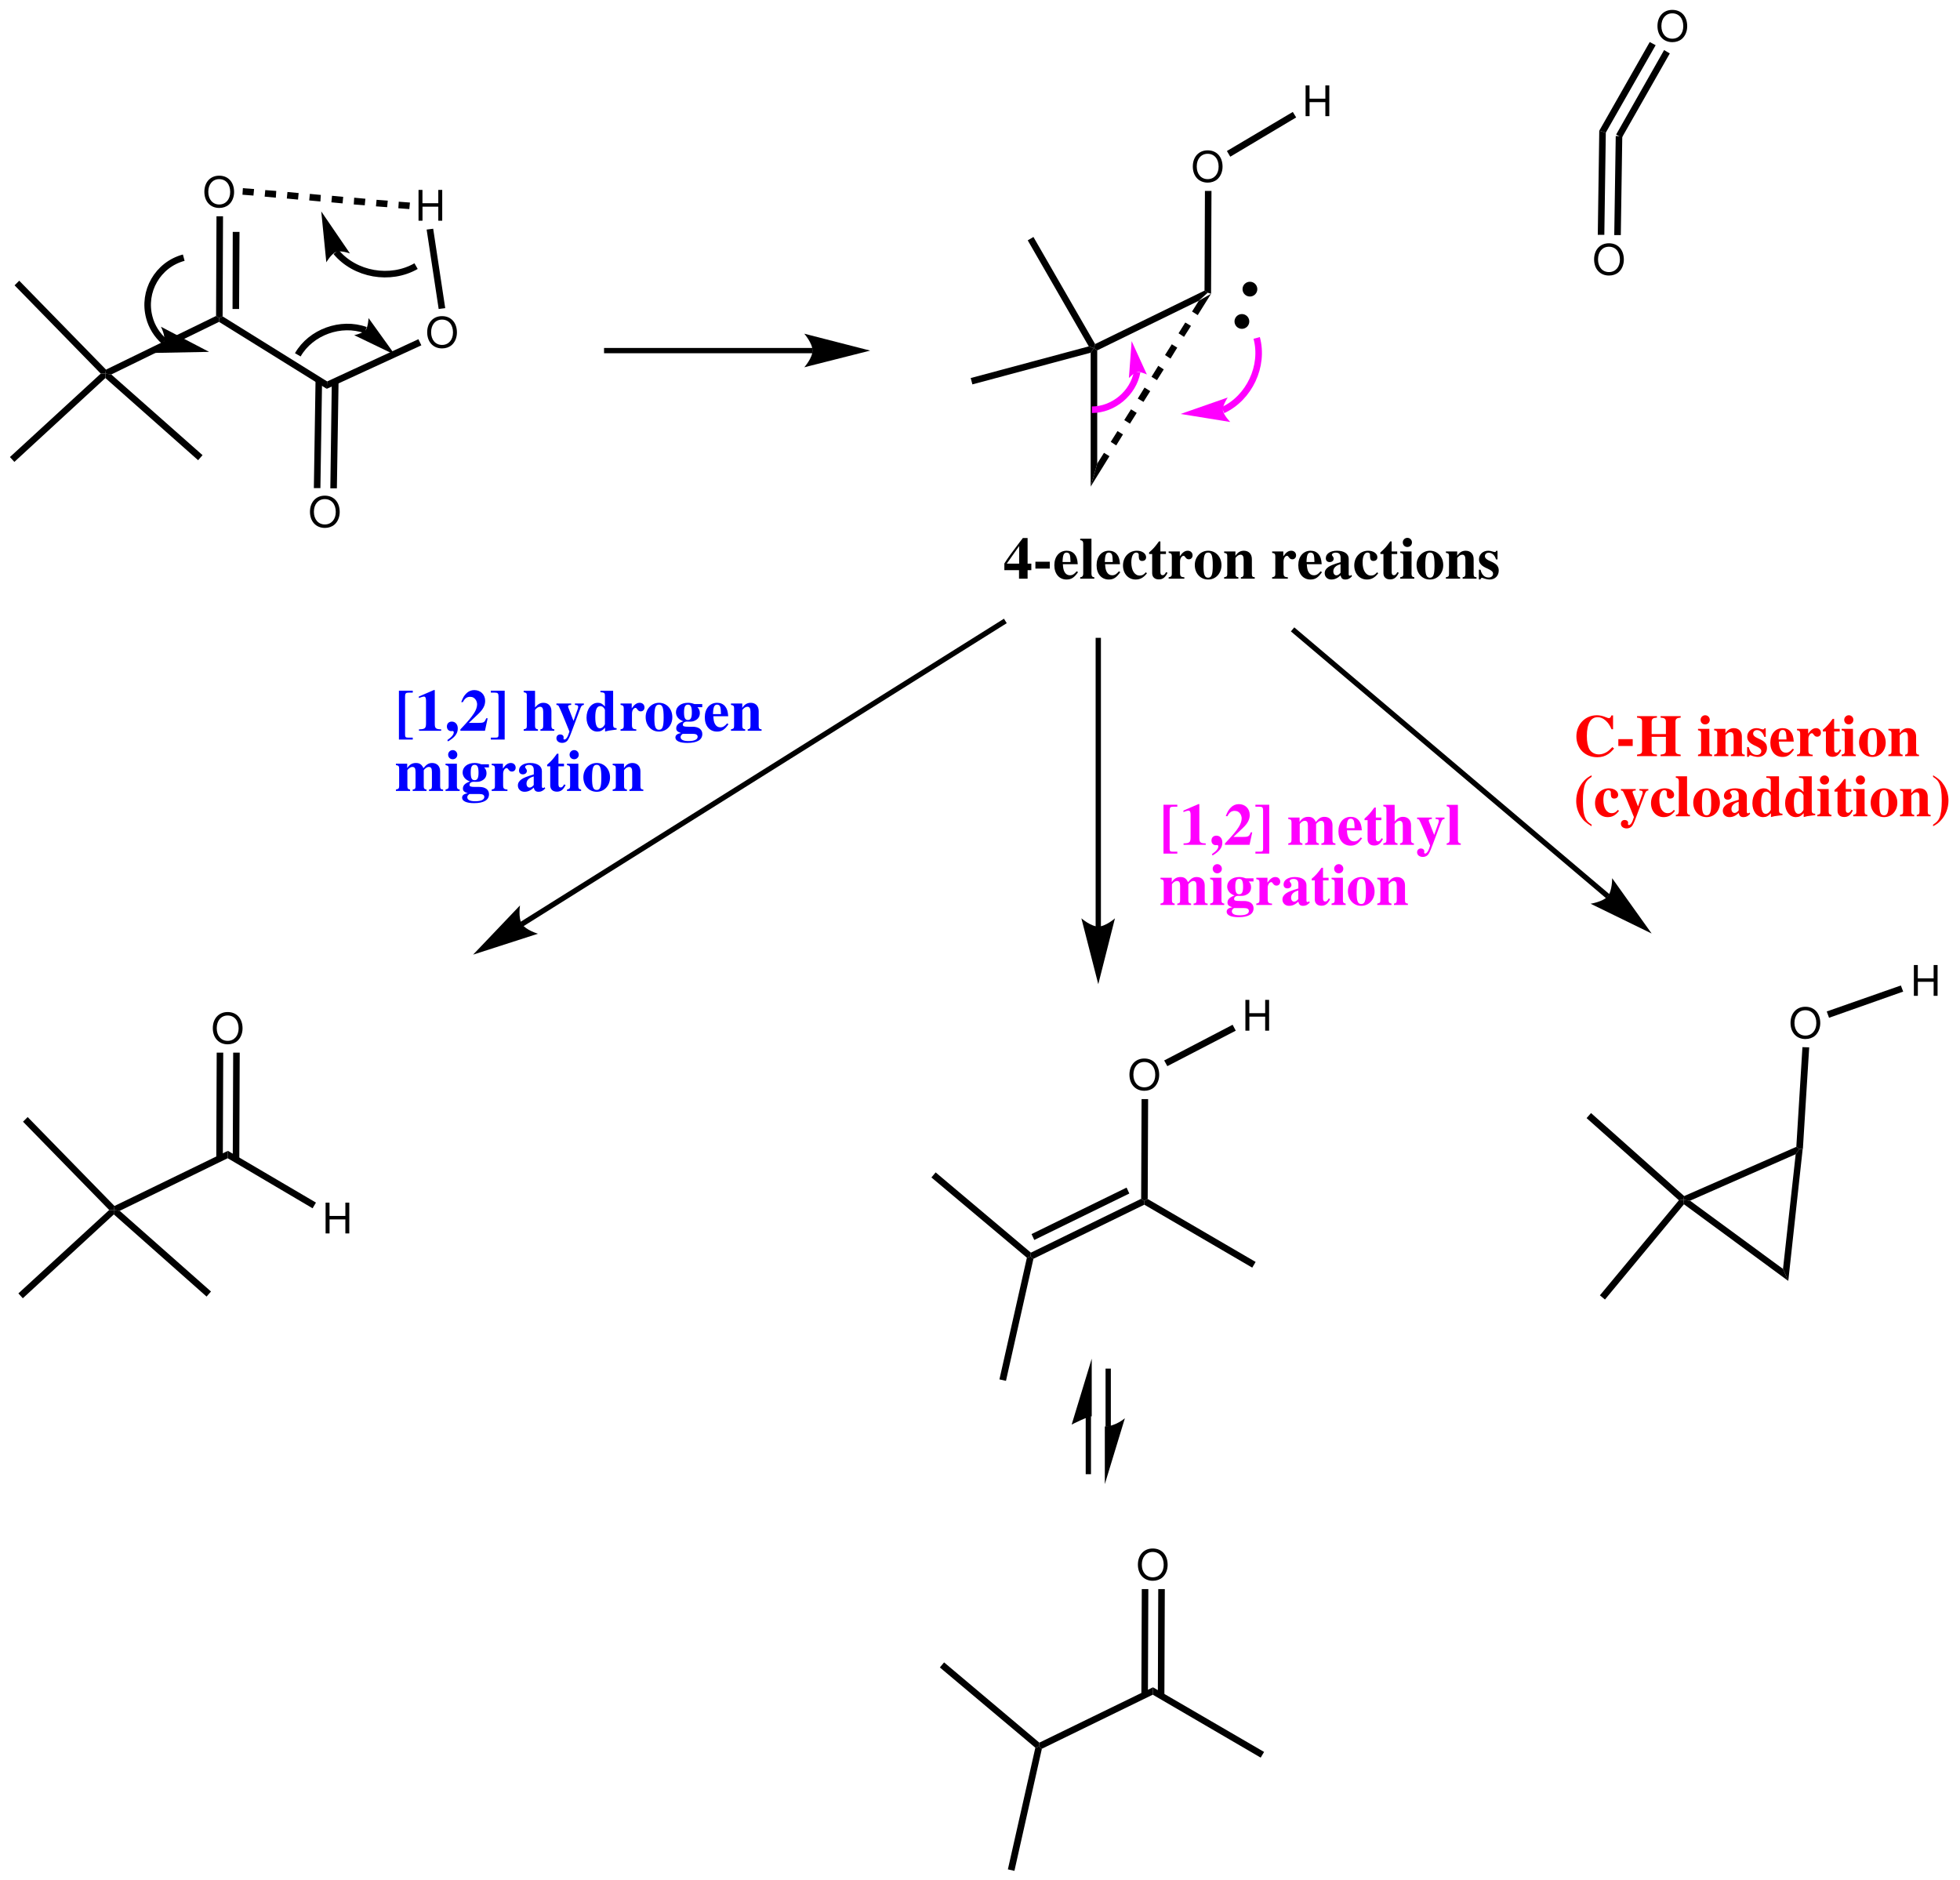 <?xml version="1.0" encoding="UTF-8"?>
<svg width="464pt" version="1.1" xmlns="http://www.w3.org/2000/svg" height="445pt" viewBox="0 0 464 445" xmlns:xlink="http://www.w3.org/1999/xlink">
 <defs>
  <clipPath id="Clip0">
   <path d="M0 0 L464 0 L464 445 L0 445 L0 0 Z" transform="translate(0, 0)"/>
  </clipPath>
 </defs>
 <g id="Background">
  <g id="Group1" clip-path="url(#Clip0)">
   <path style="fill:#000000; fill-rule:nonzero;stroke:none;" d="M21.649 21.05 L21.5 22 L20.399 22 L0 1.1 L1.1 0 L21.649 21.05 Z" transform="translate(3.45, 66.45)"/>
   <path style="fill:#000000; fill-rule:nonzero;stroke:none;" d="M1.051 20.9 L0 19.75 L21.5 0 L22.601 0 L22.601 1.05 L1.051 20.9 Z" transform="translate(2.35, 88.45)"/>
   <path style="fill:#000000; fill-rule:nonzero;stroke:none;" d="M23 19.3 L21.95 20.5 L0 1.05 L0 0 L1.399 0.2 L23 19.3 Z" transform="translate(24.95, 88.45)"/>
   <path style="fill:#000000; fill-rule:nonzero;stroke:none;" d="M26.2 0 L26.95 0.5 L26.899 1.4 L1.399 13.851 L0 13.65 L0.149 12.7 L26.2 0 Z" transform="translate(24.95, 74.8)"/>
   <path style="fill:#000000; fill-rule:nonzero;stroke:none;" d="M25.601 15.399 L25.5 17.149 L0 1.3 L0.051 0.399 L0.851 0 L25.601 15.399 Z" transform="translate(51.85, 74.9)"/>
   <path style="fill:#000000; fill-rule:evenodd;stroke:none;" d="M3.51 0 C1.42 0 0 1.54 0 3.82 C0 6.101 1.42 7.641 3.52 7.641 C4.4 7.641 5.19 7.37 5.78 6.87 C6.57 6.2 7.04 5.07 7.04 3.88 C7.04 1.53 5.65 0 3.51 0 Z M3.51 0.82 C5.09 0.82 6.11 2.021 6.11 3.86 C6.11 5.62 5.06 6.82 3.52 6.82 C1.97 6.82 0.93 5.62 0.93 3.82 C0.93 2.021 1.97 0.82 3.51 0.82 Z" transform="translate(101.13, 74.84)"/>
   <path style="fill:#000000; fill-rule:nonzero;stroke:none;" d="M21.7 0 L22.4 1.45 L0 11.75 L0.101 10 L21.7 0 Z" transform="translate(77.35, 80.3)"/>
   <path style="fill:#000000; fill-rule:evenodd;stroke:none;" d="M3.51 0 C1.42 0 0 1.54 0 3.82 C0 6.101 1.42 7.641 3.521 7.641 C4.4 7.641 5.19 7.37 5.78 6.87 C6.57 6.2 7.04 5.07 7.04 3.88 C7.04 1.53 5.65 0 3.51 0 Z M3.51 0.82 C5.09 0.82 6.11 2.021 6.11 3.86 C6.11 5.62 5.061 6.82 3.521 6.82 C1.97 6.82 0.93 5.62 0.93 3.82 C0.93 2.021 1.97 0.82 3.51 0.82 Z" transform="translate(48.38, 41.59)"/>
   <path style="fill:#000000; fill-rule:nonzero;stroke:none;" d="M0.1 0 L1.649 0 L1.55 23.7 L0.75 24.1 L0 23.6 L0.1 0 Z" transform="translate(51.15, 51.2)"/>
   <path style="fill:#000000; fill-rule:nonzero;stroke:none;" d="M0.05 0 L1.65 0 L1.55 18.25 L0 18.25 L0.05 0 Z" transform="translate(55.05, 54.9)"/>
   <path style="fill:#000000; fill-rule:evenodd;stroke:none;" d="M3.51 0 C1.42 0 0 1.54 0 3.82 C0 6.1 1.42 7.64 3.521 7.64 C4.4 7.64 5.19 7.37 5.78 6.87 C6.57 6.2 7.04 5.07 7.04 3.88 C7.04 1.53 5.65 0 3.51 0 Z M3.51 0.82 C5.09 0.82 6.11 2.02 6.11 3.86 C6.11 5.62 5.061 6.82 3.521 6.82 C1.97 6.82 0.93 5.62 0.93 3.82 C0.93 2.02 1.97 0.82 3.51 0.82 Z" transform="translate(73.38, 117.34)"/>
   <path style="fill:#000000; fill-rule:nonzero;stroke:none;" d="M1.55 25.35 L0 25.35 L0.35 0 L1.95 0 L1.55 25.35 Z" transform="translate(78.2, 90.25)"/>
   <path style="fill:#000000; fill-rule:nonzero;stroke:none;" d="M1.55 25.6 L0 25.6 L0.4 0 L1.95 0.05 L1.55 25.6 Z" transform="translate(74.3, 89.95)"/>
   <path style="fill:#000000; fill-rule:evenodd;stroke:none;" d="M4.68 3.97 L4.68 7.29 L5.61 7.29 L5.61 0 L4.68 0 L4.68 3.15 L0.93 3.15 L0.93 0 L0 0 L0 7.29 L0.94 7.29 L0.94 3.97 L4.68 3.97 Z" transform="translate(99.08, 44.96)"/>
   <path style="fill:#000000; fill-rule:nonzero;stroke:none;" d="M0 0.199 L1.55 0 L4.4 18.8 L2.85 19 L0 0.199 Z" transform="translate(101, 54.15)"/>
   <path style="fill:none;stroke:#000000; stroke-width:1.25; stroke-linecap:butt; stroke-linejoin:miter; stroke-dasharray:none;" d="M49.4 0 L0 0 " transform="translate(143, 83)"/>
   <path style="fill:#000000; fill-rule:nonzero;stroke:none;" d="M15.6 4 L0 0 C0 0 1.95 2.25 1.95 4 C1.95 5.75 0 7.95 0 7.95 L15.6 4 " transform="translate(190.4, 79)"/>
   <path style="fill:#000000; fill-rule:nonzero;stroke:none;" d="M15.95 25.351 L15.65 26.351 L14.45 25.9 L0 0.801 L1.35 0 L15.95 25.351 Z" transform="translate(243.3, 56.1)"/>
   <path style="fill:#000000; fill-rule:nonzero;stroke:none;" d="M0.4 9 L0 7.5 L27.95 0 L29.15 0.45 L28.4 1.5 L0.4 9 Z" transform="translate(229.8, 82)"/>
   <path style="fill:#000000; fill-rule:nonzero;stroke:none;" d="M1.55 27.3 L0 32.75 L0 1.05 L0.75 0 L1.55 0.5 L1.55 27.3 Z" transform="translate(258.2, 82.45)"/>
   <path style="fill:#000000; fill-rule:nonzero;stroke:none;" d="M26.2 0 L26.95 0.5 L24.85 2.4 L0.8 14.15 L0 13.65 L0.3 12.65 L26.2 0 Z" transform="translate(258.95, 68.8)"/>
   <path style="fill:#000000; fill-rule:evenodd;stroke:none;" d="M3.51 0 C1.42 0 0 1.54 0 3.82 C0 6.101 1.42 7.641 3.52 7.641 C4.4 7.641 5.19 7.37 5.78 6.87 C6.57 6.2 7.04 5.07 7.04 3.88 C7.04 1.53 5.65 0 3.51 0 Z M3.51 0.82 C5.09 0.82 6.11 2.021 6.11 3.86 C6.11 5.62 5.06 6.82 3.52 6.82 C1.97 6.82 0.93 5.62 0.93 3.82 C0.93 2.021 1.97 0.82 3.51 0.82 Z" transform="translate(392.38, 2.34)"/>
   <path style="fill:#000000; fill-rule:nonzero;stroke:none;" d="M11.95 0 L13.35 0.75 L1.55 21.45 L0 21 L11.95 0 Z" transform="translate(378.6, 9.95)"/>
   <path style="fill:#000000; fill-rule:nonzero;stroke:none;" d="M11.35 0 L12.7 0.801 L1.35 20.75 L0 20 L11.35 0 Z" transform="translate(382.6, 11.85)"/>
   <path style="fill:#000000; fill-rule:evenodd;stroke:none;" d="M3.51 0 C1.42 0 0 1.54 0 3.82 C0 6.101 1.42 7.641 3.52 7.641 C4.4 7.641 5.19 7.37 5.78 6.87 C6.57 6.2 7.04 5.07 7.04 3.88 C7.04 1.53 5.65 0 3.51 0 Z M3.51 0.82 C5.09 0.82 6.11 2.021 6.11 3.86 C6.11 5.62 5.06 6.82 3.52 6.82 C1.97 6.82 0.93 5.62 0.93 3.82 C0.93 2.021 1.97 0.82 3.51 0.82 Z" transform="translate(282.38, 35.59)"/>
   <path style="fill:#000000; fill-rule:nonzero;stroke:none;" d="M0.1 0 L1.65 0 L1.55 24.35 L0.75 24.1 L0 23.6 L0.1 0 Z" transform="translate(285.15, 45.2)"/>
   <path style="fill:#000000; fill-rule:evenodd;stroke:none;" d="M3.51 0 C1.42 0 0 1.54 0 3.82 C0 6.101 1.42 7.641 3.52 7.641 C4.4 7.641 5.19 7.37 5.78 6.87 C6.57 6.2 7.04 5.07 7.04 3.88 C7.04 1.53 5.65 0 3.51 0 Z M3.51 0.82 C5.09 0.82 6.11 2.021 6.11 3.86 C6.11 5.62 5.06 6.82 3.52 6.82 C1.97 6.82 0.93 5.62 0.93 3.82 C0.93 2.021 1.97 0.82 3.51 0.82 Z" transform="translate(377.38, 57.59)"/>
   <path style="fill:#000000; fill-rule:nonzero;stroke:none;" d="M1.55 24.649 L0 24.649 L0.35 0 L1.9 0.45 L1.55 24.649 Z" transform="translate(378.25, 30.95)"/>
   <path style="fill:#000000; fill-rule:nonzero;stroke:none;" d="M1.55 23.45 L0 23.45 L0.35 0 L1.9 0.05 L1.55 23.45 Z" transform="translate(382.15, 32.2)"/>
   <path style="fill:#000000; fill-rule:evenodd;stroke:none;" d="M4.68 3.97 L4.68 7.29 L5.61 7.29 L5.61 0 L4.68 0 L4.68 3.15 L0.93 3.15 L0.93 0 L0 0 L0 7.29 L0.94 7.29 L0.94 3.97 L4.68 3.97 Z" transform="translate(309.08, 20.21)"/>
   <path style="fill:#000000; fill-rule:nonzero;stroke:none;" d="M15.6 0 L16.4 1.3 L0.8 10.6 L0 9.25 L15.6 0 Z" transform="translate(290.45, 26.5)"/>
   <path style="fill:#000000; fill-rule:nonzero;stroke:none;" d="M3.5 1.75 C3.5 2.716 2.716 3.5 1.75 3.5 C0.784 3.5 0 2.716 0 1.75 C0 0.784 0.784 0 1.75 0 C2.716 0 3.5 0.784 3.5 1.75 Z" transform="translate(292.25, 74.35)"/>
   <path style="fill:#000000; fill-rule:nonzero;stroke:none;" d="M3.5 1.75 C3.5 2.716 2.716 3.5 1.75 3.5 C0.785 3.5 0 2.716 0 1.75 C0 0.784 0.785 0 1.75 0 C2.716 0 3.5 0.784 3.5 1.75 Z" transform="translate(294.15, 66.7)"/>
   <path style="fill:none;stroke:#000000; stroke-width:1.25; stroke-linecap:butt; stroke-linejoin:miter; stroke-dasharray:none;" d="M0 71.8 L114.5 0 " transform="translate(123.5, 147)"/>
   <path style="fill:#000000; fill-rule:nonzero;stroke:none;" d="M0 11.65 L15.35 6.7 C15.35 6.7 12.5 5.85 11.55 4.4 C10.65 2.95 11.1 0 11.1 0 L0 11.65 " transform="translate(112, 214.35)"/>
   <path style="fill:#000000; fill-rule:nonzero;stroke:none;" d="M21.649 21.05 L21.5 22 L20.399 22 L0 1.1 L1.1 0 L21.649 21.05 Z" transform="translate(5.45, 264.45)"/>
   <path style="fill:#000000; fill-rule:nonzero;stroke:none;" d="M1.051 20.9 L0 19.75 L21.5 0 L22.601 0 L22.601 1.05 L1.051 20.9 Z" transform="translate(4.35, 286.45)"/>
   <path style="fill:#000000; fill-rule:nonzero;stroke:none;" d="M23 19.3 L21.95 20.5 L0 1.05 L0 0 L1.399 0.2 L23 19.3 Z" transform="translate(26.95, 286.45)"/>
   <path style="fill:#000000; fill-rule:nonzero;stroke:none;" d="M27 0 L26.95 1.75 L1.399 14.2 L0 14 L0.149 13.05 L27 0 Z" transform="translate(26.95, 272.45)"/>
   <path style="fill:#000000; fill-rule:evenodd;stroke:none;" d="M3.51 0 C1.42 0 0 1.54 0 3.82 C0 6.1 1.42 7.64 3.521 7.64 C4.4 7.64 5.19 7.37 5.78 6.87 C6.57 6.2 7.04 5.07 7.04 3.88 C7.04 1.53 5.65 0 3.51 0 Z M3.51 0.82 C5.09 0.82 6.11 2.02 6.11 3.86 C6.11 5.62 5.061 6.82 3.521 6.82 C1.97 6.82 0.93 5.62 0.93 3.82 C0.93 2.02 1.97 0.82 3.51 0.82 Z" transform="translate(50.38, 239.59)"/>
   <path style="fill:#000000; fill-rule:nonzero;stroke:none;" d="M0.1 0 L1.649 0 L1.55 25.05 L0 25.05 L0.1 0 Z" transform="translate(51.2, 249.2)"/>
   <path style="fill:#000000; fill-rule:nonzero;stroke:none;" d="M0.101 0 L1.65 0 L1.551 25.25 L0 25.25 L0.101 0 Z" transform="translate(55.1, 249.2)"/>
   <path style="fill:#000000; fill-rule:evenodd;stroke:none;" d="M4.68 3.97 L4.68 7.29 L5.61 7.29 L5.61 0 L4.68 0 L4.68 3.15 L0.93 3.15 L0.93 0 L0 0 L0 7.29 L0.939 7.29 L0.939 3.97 L4.68 3.97 Z" transform="translate(77.08, 284.71)"/>
   <path style="fill:#000000; fill-rule:nonzero;stroke:none;" d="M20.899 12.25 L20.1 13.6 L0 1.75 L0.05 0 L20.899 12.25 Z" transform="translate(53.9, 272.45)"/>
   <path style="fill:none;stroke:#000000; stroke-width:1.25; stroke-linecap:butt; stroke-linejoin:miter; stroke-dasharray:none;" d="M0 68.4 L0 0 " transform="translate(260, 151)"/>
   <path style="fill:#000000; fill-rule:nonzero;stroke:none;" d="M4 15.6 L7.95 0 C7.95 0 5.75 1.95 4 1.95 C2.25 1.95 0 0 0 0 L4 15.6 " transform="translate(256, 217.4)"/>
   <path style="fill:#000000; fill-rule:nonzero;stroke:none;" d="M23.55 19 L23.45 19.9 L22.6 20.2 L0 1.2 L1 0 L23.55 19 Z" transform="translate(220.5, 277.55)"/>
   <path style="fill:#000000; fill-rule:nonzero;stroke:none;" d="M1.55 29.45 L0 29.1 L6.5 0.3 L7.35 0 L8.05 0.55 L1.55 29.45 Z" transform="translate(236.6, 297.45)"/>
   <path style="fill:#000000; fill-rule:nonzero;stroke:none;" d="M26.2 0 L26.95 0.5 L26.95 1.4 L0.7 14.2 L0 13.65 L0.1 12.75 L26.2 0 Z" transform="translate(243.95, 283.8)"/>
   <path style="fill:#000000; fill-rule:nonzero;stroke:none;" d="M22.5 0 L23.15 1.4 L0.65 12.4 L0 11 L22.5 0 Z" transform="translate(244.2, 281.15)"/>
   <path style="fill:#000000; fill-rule:evenodd;stroke:none;" d="M3.51 0 C1.42 0 0 1.54 0 3.82 C0 6.1 1.42 7.64 3.52 7.64 C4.4 7.64 5.19 7.37 5.78 6.87 C6.57 6.2 7.04 5.07 7.04 3.88 C7.04 1.53 5.65 0 3.51 0 Z M3.51 0.82 C5.09 0.82 6.11 2.02 6.11 3.86 C6.11 5.62 5.06 6.82 3.52 6.82 C1.97 6.82 0.93 5.62 0.93 3.82 C0.93 2.02 1.97 0.82 3.51 0.82 Z" transform="translate(267.38, 250.59)"/>
   <path style="fill:#000000; fill-rule:nonzero;stroke:none;" d="M0.1 0 L1.65 0 L1.55 23.65 L0.75 24.1 L0 23.6 L0.1 0 Z" transform="translate(270.15, 260.2)"/>
   <path style="fill:#000000; fill-rule:evenodd;stroke:none;" d="M4.68 3.97 L4.68 7.29 L5.61 7.29 L5.61 0 L4.68 0 L4.68 3.15 L0.93 3.15 L0.93 0 L0 0 L0 7.29 L0.94 7.29 L0.94 3.97 L4.68 3.97 Z" transform="translate(294.83, 236.71)"/>
   <path style="fill:#000000; fill-rule:nonzero;stroke:none;" d="M16.2 0 L16.95 1.4 L0.75 9.8 L0 8.45 L16.2 0 Z" transform="translate(275.6, 242.6)"/>
   <path style="fill:#000000; fill-rule:nonzero;stroke:none;" d="M26.35 14.9 L25.55 16.25 L0 1.35 L0 0.45 L0.8 0 L26.35 14.9 Z" transform="translate(270.9, 283.85)"/>
   <path style="fill:none;stroke:#000000; stroke-width:1.25; stroke-linecap:butt; stroke-linejoin:miter; stroke-dasharray:none;" d="M74.65 63.2 L0 0 " transform="translate(306, 149)"/>
   <path style="fill:#000000; fill-rule:nonzero;stroke:none;" d="M14.45 13.1 L5.1 0 C5.1 0 5.15 2.95 4.05 4.3 C2.9 5.6 0 6.05 0 6.05 L14.45 13.1 " transform="translate(376.55, 207.9)"/>
   <path style="fill:#000000; fill-rule:nonzero;stroke:none;" d="M1.55 12.75 L0 12.55 L0.15 11.65 L26.7 0 L27.45 0.5 L26.55 1.75 L1.55 12.75 Z" transform="translate(398.55, 271.5)"/>
   <path style="fill:#000000; fill-rule:nonzero;stroke:none;" d="M23.55 16.35 L24.8 19.2 L0.1 1.05 L0 0 L1.55 0.2 L23.55 16.35 Z" transform="translate(398.55, 284.05)"/>
   <path style="fill:#000000; fill-rule:nonzero;stroke:none;" d="M3 1.25 L3.9 0 L4.65 0.1 L1.25 31.25 L0 28.4 L3 1.25 Z" transform="translate(422.1, 272)"/>
   <path style="fill:#000000; fill-rule:evenodd;stroke:none;" d="M3.51 0 C1.42 0 0 1.54 0 3.82 C0 6.1 1.42 7.64 3.52 7.64 C4.4 7.64 5.19 7.37 5.78 6.87 C6.57 6.2 7.04 5.07 7.04 3.88 C7.04 1.53 5.65 0 3.51 0 Z M3.51 0.82 C5.09 0.82 6.11 2.02 6.11 3.86 C6.11 5.62 5.06 6.82 3.52 6.82 C1.97 6.82 0.93 5.62 0.93 3.82 C0.93 2.02 1.97 0.82 3.51 0.82 Z" transform="translate(423.88, 238.34)"/>
   <path style="fill:#000000; fill-rule:nonzero;stroke:none;" d="M1.45 0 L3.05 0.05 L1.55 24.15 L0.75 24.1 L0 23.6 L1.45 0 Z" transform="translate(425.25, 247.9)"/>
   <path style="fill:#000000; fill-rule:evenodd;stroke:none;" d="M4.68 3.97 L4.68 7.29 L5.61 7.29 L5.61 0 L4.68 0 L4.68 3.15 L0.93 3.15 L0.93 0 L0 0 L0 7.29 L0.94 7.29 L0.94 3.97 L4.68 3.97 Z" transform="translate(453.08, 228.46)"/>
   <path style="fill:#000000; fill-rule:nonzero;stroke:none;" d="M17.55 0 L18.1 1.45 L0.55 7.65 L0 6.15 L17.55 0 Z" transform="translate(432.45, 233.3)"/>
   <path style="fill:#000000; fill-rule:nonzero;stroke:none;" d="M0 1.2 L1.05 0 L23.1 19.65 L22.95 20.55 L21.85 20.65 L0 1.2 Z" transform="translate(375.6, 263.5)"/>
   <path style="fill:#000000; fill-rule:nonzero;stroke:none;" d="M1.2 23.6 L0 22.6 L18.7 0.1 L19.8 0 L19.9 1.05 L1.2 23.6 Z" transform="translate(378.75, 284.05)"/>
   <path style="fill:#000000; fill-rule:nonzero;stroke:none;" d="M23.55 19 L23.45 19.9 L22.6 20.2 L0 1.2 L1 0 L23.55 19 Z" transform="translate(222.5, 393.55)"/>
   <path style="fill:#000000; fill-rule:nonzero;stroke:none;" d="M1.55 29.45 L0 29.1 L6.5 0.3 L7.35 0 L8.05 0.55 L1.55 29.45 Z" transform="translate(238.6, 413.45)"/>
   <path style="fill:#000000; fill-rule:nonzero;stroke:none;" d="M27 0 L26.95 1.75 L0.7 14.55 L0 14 L0.1 13.1 L27 0 Z" transform="translate(245.95, 399.45)"/>
   <path style="fill:#000000; fill-rule:evenodd;stroke:none;" d="M3.51 0 C1.42 0 0 1.54 0 3.82 C0 6.1 1.42 7.64 3.52 7.64 C4.4 7.64 5.19 7.37 5.78 6.87 C6.57 6.2 7.04 5.07 7.04 3.88 C7.04 1.53 5.65 0 3.51 0 Z M3.51 0.82 C5.09 0.82 6.11 2.02 6.11 3.86 C6.11 5.62 5.06 6.82 3.52 6.82 C1.97 6.82 0.93 5.62 0.93 3.82 C0.93 2.02 1.97 0.82 3.51 0.82 Z" transform="translate(269.38, 366.59)"/>
   <path style="fill:#000000; fill-rule:nonzero;stroke:none;" d="M0.1 0 L1.65 0 L1.55 25.05 L0 25.05 L0.1 0 Z" transform="translate(270.2, 376.2)"/>
   <path style="fill:#000000; fill-rule:nonzero;stroke:none;" d="M0.1 0 L1.65 0 L1.55 25.25 L0 25.25 L0.1 0 Z" transform="translate(274.1, 376.2)"/>
   <path style="fill:#000000; fill-rule:nonzero;stroke:none;" d="M26.35 15.3 L25.55 16.65 L0 1.75 L0.05 0 L26.35 15.3 Z" transform="translate(272.9, 399.45)"/>
   <path style="fill:none;stroke:#000000; stroke-width:1.25; stroke-linecap:butt; stroke-linejoin:miter; stroke-dasharray:none;" d="M0 13.75 L0 0 " transform="translate(262.35, 324)"/>
   <path style="fill:none;stroke:#000000; stroke-width:1.25; stroke-linecap:butt; stroke-linejoin:miter; stroke-dasharray:none;" d="M0 0 L0 13.75 " transform="translate(257.65, 335.25)"/>
   <path style="fill:#000000; fill-rule:nonzero;stroke:none;" d="M0 15.6 L4.75 0 C4.75 0 2.5 1.95 0 1.95 L0 15.6 " transform="translate(261.55, 335.75)"/>
   <path style="fill:#000000; fill-rule:nonzero;stroke:none;" d="M4.75 0 L4.75 13.65 C3.8 13.65 0 15.6 0 15.6 L4.75 0 " transform="translate(253.7, 321.65)"/>
   <path style="fill:#000000; fill-rule:nonzero;stroke:none;" d="M2.75 0.2 L2.601 1.75 L0 1.55 L0.101 0 L2.75 0.2 Z" transform="translate(94.3, 47.75)"/>
   <path style="fill:#000000; fill-rule:nonzero;stroke:none;" d="M2.8 0.2 L2.65 1.75 L0 1.55 L0.15 0 L2.8 0.2 Z" transform="translate(89, 47.3)"/>
   <path style="fill:#000000; fill-rule:nonzero;stroke:none;" d="M2.75 0.25 L2.6 1.8 L0 1.601 L0.1 0 L2.75 0.25 Z" transform="translate(83.75, 46.8)"/>
   <path style="fill:#000000; fill-rule:nonzero;stroke:none;" d="M2.8 0.25 L2.649 1.801 L0 1.551 L0.149 0 L2.8 0.25 Z" transform="translate(78.45, 46.35)"/>
   <path style="fill:#000000; fill-rule:nonzero;stroke:none;" d="M2.75 0.25 L2.649 1.8 L0 1.55 L0.149 0 L2.75 0.25 Z" transform="translate(73.2, 45.9)"/>
   <path style="fill:#000000; fill-rule:nonzero;stroke:none;" d="M2.8 0.25 L2.649 1.8 L0 1.55 L0.149 0 L2.8 0.25 Z" transform="translate(67.9, 45.45)"/>
   <path style="fill:#000000; fill-rule:nonzero;stroke:none;" d="M2.75 0.2 L2.649 1.8 L0 1.55 L0.149 0 L2.75 0.2 Z" transform="translate(62.65, 45)"/>
   <path style="fill:#000000; fill-rule:nonzero;stroke:none;" d="M2.75 0.2 L2.6 1.75 L0 1.55 L0.1 0 L2.75 0.2 Z" transform="translate(57.4, 44.55)"/>
   <path style="fill:none;stroke:#000000; stroke-width:1.55; stroke-linecap:butt; stroke-linejoin:miter; stroke-dasharray:none;" d="M18.95 3.35 C12.851 6.85 4.5 5.399 0 0 " transform="translate(79.55, 59.65)"/>
   <path style="fill:#000000; fill-rule:nonzero;stroke:none;" d="M0 0 L1.2 12.05 C1.2 12.05 2.351 10.05 3.5 9.601 C4.65 9.15 6.8 9.95 6.8 9.95 L0 0 " transform="translate(76.05, 50.05)"/>
   <path style="fill:none;stroke:#000000; stroke-width:1.55; stroke-linecap:butt; stroke-linejoin:miter; stroke-dasharray:none;" d="M0 7.95 C3.1 2.55 10.2 0 16.05 2.101 " transform="translate(70.5, 76.05)"/>
   <path style="fill:#000000; fill-rule:nonzero;stroke:none;" d="M9.65 8.7 L3.4 0 C3.4 0 3.301 2.101 2.7 2.851 C2.051 3.601 0 4.05 0 4.05 L9.65 8.7 " transform="translate(83.85, 75.3)"/>
   <path style="fill:none;stroke:#000000; stroke-width:1.55; stroke-linecap:butt; stroke-linejoin:miter; stroke-dasharray:none;" d="M5.149 19.8 C3.45 18.3 2.2 16.3 1.649 14.15 C0 8 3.649 1.65 9.8 0 " transform="translate(33.7, 61)"/>
   <path style="fill:#000000; fill-rule:nonzero;stroke:none;" d="M12.95 5.95 L1.55 0 C1.55 0 2.65 2.101 2.3 3.45 C1.95 4.801 0 6.2 0 6.2 L12.95 5.95 " transform="translate(36.55, 77.35)"/>
   <path style="fill:#000000; fill-rule:nonzero;stroke:none;" d="M0 8 L1.55 2.55 L3.15 0 L4.45 0.8 L0 8 Z" transform="translate(258.2, 107.2)"/>
   <path style="fill:#000000; fill-rule:nonzero;stroke:none;" d="M1.3 3.4 L0 2.55 L1.6 0 L2.9 0.8 L1.3 3.4 Z" transform="translate(262.95, 102.05)"/>
   <path style="fill:#000000; fill-rule:nonzero;stroke:none;" d="M1.35 3.4 L0 2.55 L1.6 0 L2.95 0.85 L1.35 3.4 Z" transform="translate(266.15, 96.9)"/>
   <path style="fill:#000000; fill-rule:nonzero;stroke:none;" d="M1.35 3.4 L0 2.6 L1.6 0 L2.95 0.85 L1.35 3.4 Z" transform="translate(269.35, 91.75)"/>
   <path style="fill:#000000; fill-rule:nonzero;stroke:none;" d="M1.3 3.4 L0 2.601 L1.6 0 L2.9 0.851 L1.3 3.4 Z" transform="translate(272.6, 86.6)"/>
   <path style="fill:#000000; fill-rule:nonzero;stroke:none;" d="M1.3 3.4 L0 2.55 L1.6 0 L2.9 0.8 L1.3 3.4 Z" transform="translate(275.8, 81.5)"/>
   <path style="fill:#000000; fill-rule:nonzero;stroke:none;" d="M1.3 3.4 L0 2.551 L1.6 0 L2.95 0.801 L1.3 3.4 Z" transform="translate(279, 76.35)"/>
   <path style="fill:#000000; fill-rule:nonzero;stroke:none;" d="M1.35 5.05 L0 4.2 L1.6 1.65 L4.5 0 L1.35 5.05 Z" transform="translate(282.2, 69.55)"/>
   <path style="fill:none;stroke:#ff00ff; stroke-width:1.55; stroke-linecap:butt; stroke-linejoin:miter; stroke-dasharray:none;" d="M8 0 C9.8 6.65 6.25 14.2 0 17.1 " transform="translate(289.5, 80)"/>
   <path style="fill:#ff00ff; fill-rule:nonzero;stroke:none;" d="M0 3.9 L11.75 5.801 C11.75 5.801 10.15 4.2 10 3 C9.9 1.851 11.15 0 11.15 0 L0 3.9 " transform="translate(279.5, 94.1)"/>
   <path style="fill:none;stroke:#ff00ff; stroke-width:1.55; stroke-linecap:butt; stroke-linejoin:miter; stroke-dasharray:none;" d="M10.7 0 C9.8 5 5.1 8.95 0 8.95 " transform="translate(258.5, 88.05)"/>
   <path style="fill:#ff00ff; fill-rule:nonzero;stroke:none;" d="M0.65 0 L0 8.75 C0 8.75 1.3 7.4 1.95 7.3 C2.55 7.15 4.25 7.9 4.25 7.9 L0.65 0 " transform="translate(267.25, 80.75)"/>
   <path style="fill:#000000; fill-rule:evenodd;stroke:none;" d="M5.502 6.062 L5.502 0 L4.382 0 L3.556 1.078 C1.764 3.416 0.84 4.704 0 6.034 L0 7.616 L3.472 7.616 L3.472 9.632 L5.502 9.632 L5.502 7.616 L6.384 7.616 L6.384 6.062 L5.502 6.062 Z M3.5 6.062 L0.574 6.062 L3.5 1.904 L3.5 6.062 Z" transform="translate(237.766, 127.368)"/>
   <path style="fill:#000000; fill-rule:evenodd;stroke:none;" d="M3.402 0 L0 0 L0 1.624 L3.402 1.624 L3.402 0 Z" transform="translate(245.116, 132.982)"/>
   <path style="fill:#000000; fill-rule:evenodd;stroke:none;" d="M5.278 4.872 C4.718 5.558 4.284 5.81 3.682 5.81 C3.136 5.81 2.73 5.558 2.436 5.068 C2.184 4.62 2.072 4.158 2.016 3.192 L5.544 3.192 C5.46 2.016 5.25 1.358 4.802 0.826 C4.34 0.28 3.696 0 2.926 0 C1.176 0 0 1.386 0 3.43 C0 5.474 1.148 6.818 2.884 6.818 C4.018 6.818 4.704 6.37 5.614 5.068 L5.278 4.872 Z M1.946 2.674 C1.988 0.994 2.24 0.434 2.926 0.434 C3.318 0.434 3.584 0.658 3.696 1.092 C3.766 1.358 3.794 1.75 3.822 2.464 L3.822 2.674 L1.946 2.674 Z" transform="translate(249.6, 130.378)"/>
   <path style="fill:#000000; fill-rule:evenodd;stroke:none;" d="M2.66 0 L0 0 L0 0.336 C0.49 0.378 0.714 0.63 0.714 1.148 L0.714 8.288 C0.714 8.806 0.476 9.086 0 9.128 L0 9.464 L3.346 9.464 L3.346 9.128 C2.884 9.114 2.66 8.848 2.66 8.288 L2.66 0 Z" transform="translate(255.724, 127.536)"/>
   <path style="fill:#000000; fill-rule:evenodd;stroke:none;" d="M5.278 4.872 C4.718 5.558 4.284 5.81 3.682 5.81 C3.136 5.81 2.73 5.558 2.436 5.068 C2.184 4.62 2.072 4.158 2.016 3.192 L5.544 3.192 C5.46 2.016 5.25 1.358 4.802 0.826 C4.34 0.28 3.696 0 2.926 0 C1.176 0 0 1.386 0 3.43 C0 5.474 1.148 6.818 2.884 6.818 C4.018 6.818 4.704 6.37 5.614 5.068 L5.278 4.872 Z M1.946 2.674 C1.988 0.994 2.24 0.434 2.926 0.434 C3.318 0.434 3.584 0.658 3.696 1.092 C3.766 1.358 3.794 1.75 3.822 2.464 L3.822 2.674 L1.946 2.674 Z" transform="translate(259.6, 130.378)"/>
   <path style="fill:#000000; fill-rule:evenodd;stroke:none;" d="M5.418 5.096 C4.9 5.684 4.536 5.88 3.962 5.88 C2.744 5.88 1.974 4.662 1.974 2.758 C1.974 1.316 2.422 0.434 3.15 0.434 C3.374 0.434 3.584 0.546 3.668 0.7 C3.738 0.826 3.738 0.826 3.738 1.414 C3.752 2.1 4.004 2.422 4.522 2.422 C5.11 2.422 5.474 2.086 5.474 1.54 C5.474 0.672 4.536 0 3.304 0 C1.4 0 0 1.484 0 3.5 C0 5.432 1.26 6.818 2.996 6.818 C4.074 6.818 4.858 6.384 5.67 5.348 L5.418 5.096 Z" transform="translate(265.85, 130.378)"/>
   <path style="fill:#000000; fill-rule:evenodd;stroke:none;" d="M3.99 2.366 L2.674 2.366 L2.674 0 L2.324 0 C1.47 1.204 0.91 1.834 0 2.604 L0 2.982 L0.728 2.982 L0.728 7.518 C0.728 8.428 1.33 8.988 2.296 8.988 C3.234 8.988 3.794 8.568 4.368 7.42 L4.018 7.266 C3.738 7.798 3.514 7.994 3.22 7.994 C2.828 7.994 2.674 7.756 2.674 7.196 L2.674 2.982 L3.99 2.982 L3.99 2.366 Z" transform="translate(272.03, 128.18)"/>
   <path style="fill:#000000; fill-rule:evenodd;stroke:none;" d="M2.646 0.168 L0 0.168 L0 0.504 C0.602 0.588 0.756 0.77 0.756 1.33 L0.756 5.446 C0.756 6.02 0.616 6.174 0 6.286 L0 6.622 L3.724 6.622 L3.724 6.286 C2.87 6.23 2.702 6.048 2.702 5.18 L2.702 2.534 C2.702 1.806 3.094 1.204 3.556 1.204 C3.668 1.204 3.794 1.302 3.948 1.526 C4.214 1.904 4.424 2.03 4.788 2.03 C5.306 2.03 5.67 1.638 5.67 1.092 C5.67 0.462 5.194 0 4.536 0 C3.836 0 3.304 0.378 2.646 1.316 L2.646 0.168 Z" transform="translate(276.656, 130.378)"/>
   <path style="fill:#000000; fill-rule:evenodd;stroke:none;" d="M3.164 0 C1.386 0 0 1.47 0 3.374 C0 5.376 1.33 6.818 3.164 6.818 C4.97 6.818 6.314 5.362 6.314 3.416 C6.314 1.456 4.97 0 3.164 0 Z M3.178 0.434 C3.99 0.434 4.256 1.204 4.256 3.5 C4.256 5.656 3.976 6.384 3.164 6.384 C2.338 6.384 2.058 5.67 2.058 3.626 C2.058 1.162 2.31 0.434 3.178 0.434 Z" transform="translate(282.85, 130.378)"/>
   <path style="fill:#000000; fill-rule:evenodd;stroke:none;" d="M2.674 0.168 L0 0.168 L0 0.504 C0.616 0.602 0.742 0.742 0.742 1.33 L0.742 5.446 C0.742 6.034 0.63 6.16 0 6.286 L0 6.622 L3.374 6.622 L3.374 6.286 C2.856 6.216 2.688 6.006 2.688 5.488 L2.688 1.75 C2.688 1.694 2.786 1.554 2.926 1.428 C3.234 1.106 3.57 0.938 3.892 0.938 C4.382 0.938 4.62 1.316 4.62 2.1 L4.62 5.488 C4.62 6.006 4.438 6.23 3.962 6.286 L3.962 6.622 L7.252 6.622 L7.252 6.286 C6.706 6.244 6.566 6.076 6.566 5.488 L6.566 1.974 C6.566 0.77 5.824 0 4.676 0 C3.836 0 3.192 0.392 2.674 1.218 L2.674 0.168 Z" transform="translate(289.794, 130.378)"/>
   <path style="fill:#000000; fill-rule:evenodd;stroke:none;" d="M2.646 0.168 L0 0.168 L0 0.504 C0.602 0.588 0.756 0.77 0.756 1.33 L0.756 5.446 C0.756 6.02 0.616 6.174 0 6.286 L0 6.622 L3.724 6.622 L3.724 6.286 C2.87 6.23 2.702 6.048 2.702 5.18 L2.702 2.534 C2.702 1.806 3.094 1.204 3.556 1.204 C3.668 1.204 3.794 1.302 3.948 1.526 C4.214 1.904 4.424 2.03 4.788 2.03 C5.306 2.03 5.67 1.638 5.67 1.092 C5.67 0.462 5.194 0 4.536 0 C3.836 0 3.304 0.378 2.646 1.316 L2.646 0.168 Z" transform="translate(301.156, 130.378)"/>
   <path style="fill:#000000; fill-rule:evenodd;stroke:none;" d="M5.278 4.872 C4.718 5.558 4.284 5.81 3.682 5.81 C3.136 5.81 2.73 5.558 2.436 5.068 C2.184 4.62 2.072 4.158 2.016 3.192 L5.544 3.192 C5.46 2.016 5.25 1.358 4.802 0.826 C4.34 0.28 3.696 0 2.926 0 C1.176 0 0 1.386 0 3.43 C0 5.474 1.148 6.818 2.884 6.818 C4.018 6.818 4.704 6.37 5.614 5.068 L5.278 4.872 Z M1.946 2.674 C1.988 0.994 2.24 0.434 2.926 0.434 C3.318 0.434 3.584 0.658 3.696 1.092 C3.766 1.358 3.794 1.75 3.822 2.464 L3.822 2.674 L1.946 2.674 Z" transform="translate(307.35, 130.378)"/>
   <path style="fill:#000000; fill-rule:evenodd;stroke:none;" d="M6.272 5.726 L6.132 5.866 C6.09 5.908 6.048 5.922 5.978 5.922 C5.782 5.922 5.684 5.796 5.684 5.572 L5.684 1.918 C5.684 0.742 4.62 0 2.912 0 C1.33 0 0.266 0.714 0.266 1.764 C0.266 2.338 0.602 2.688 1.176 2.688 C1.736 2.688 2.128 2.352 2.128 1.876 C2.128 1.68 2.044 1.498 1.876 1.274 C1.75 1.134 1.708 1.05 1.708 0.966 C1.708 0.672 2.1 0.448 2.59 0.448 C3.402 0.448 3.766 0.826 3.766 1.68 L3.766 2.702 C2.1 3.206 1.414 3.486 0.896 3.836 C0.294 4.256 0 4.732 0 5.334 C0 6.188 0.658 6.818 1.554 6.818 C2.352 6.818 2.996 6.538 3.766 5.838 C3.92 6.552 4.228 6.818 4.914 6.818 C5.516 6.818 5.95 6.594 6.482 6.02 L6.272 5.726 Z M3.752 5.222 C3.374 5.656 3.094 5.824 2.758 5.824 C2.338 5.824 2.044 5.446 2.044 4.886 C2.044 4.074 2.632 3.486 3.752 3.192 L3.752 5.222 Z" transform="translate(313.6, 130.378)"/>
   <path style="fill:#000000; fill-rule:evenodd;stroke:none;" d="M5.418 5.096 C4.9 5.684 4.536 5.88 3.962 5.88 C2.744 5.88 1.974 4.662 1.974 2.758 C1.974 1.316 2.422 0.434 3.15 0.434 C3.374 0.434 3.584 0.546 3.668 0.7 C3.738 0.826 3.738 0.826 3.738 1.414 C3.752 2.1 4.004 2.422 4.522 2.422 C5.11 2.422 5.474 2.086 5.474 1.54 C5.474 0.672 4.536 0 3.304 0 C1.4 0 0 1.484 0 3.5 C0 5.432 1.26 6.818 2.996 6.818 C4.074 6.818 4.858 6.384 5.67 5.348 L5.418 5.096 Z" transform="translate(320.6, 130.378)"/>
   <path style="fill:#000000; fill-rule:evenodd;stroke:none;" d="M3.99 2.366 L2.674 2.366 L2.674 0 L2.324 0 C1.47 1.204 0.91 1.834 0 2.604 L0 2.982 L0.728 2.982 L0.728 7.518 C0.728 8.428 1.33 8.988 2.296 8.988 C3.234 8.988 3.794 8.568 4.368 7.42 L4.018 7.266 C3.738 7.798 3.514 7.994 3.22 7.994 C2.828 7.994 2.674 7.756 2.674 7.196 L2.674 2.982 L3.99 2.982 L3.99 2.366 Z" transform="translate(326.78, 128.18)"/>
   <path style="fill:#000000; fill-rule:evenodd;stroke:none;" d="M2.688 3.22 L0 3.22 L0 3.556 C0.616 3.682 0.742 3.808 0.742 4.382 L0.742 8.498 C0.742 9.072 0.644 9.184 0 9.338 L0 9.674 L3.346 9.674 L3.346 9.338 C2.856 9.268 2.688 9.072 2.688 8.54 L2.688 3.22 Z M1.708 0 C1.106 0 0.616 0.49 0.616 1.078 C0.616 1.708 1.078 2.17 1.694 2.17 C2.31 2.17 2.786 1.708 2.786 1.092 C2.786 0.49 2.31 0 1.708 0 Z" transform="translate(331.474, 127.326)"/>
   <path style="fill:#000000; fill-rule:evenodd;stroke:none;" d="M3.164 0 C1.386 0 0 1.47 0 3.374 C0 5.376 1.33 6.818 3.164 6.818 C4.97 6.818 6.314 5.362 6.314 3.416 C6.314 1.456 4.97 0 3.164 0 Z M3.178 0.434 C3.99 0.434 4.256 1.204 4.256 3.5 C4.256 5.656 3.976 6.384 3.164 6.384 C2.338 6.384 2.058 5.67 2.058 3.626 C2.058 1.162 2.31 0.434 3.178 0.434 Z" transform="translate(335.35, 130.378)"/>
   <path style="fill:#000000; fill-rule:evenodd;stroke:none;" d="M2.674 0.168 L0 0.168 L0 0.504 C0.616 0.602 0.742 0.742 0.742 1.33 L0.742 5.446 C0.742 6.034 0.63 6.16 0 6.286 L0 6.622 L3.374 6.622 L3.374 6.286 C2.856 6.216 2.688 6.006 2.688 5.488 L2.688 1.75 C2.688 1.694 2.786 1.554 2.926 1.428 C3.234 1.106 3.57 0.938 3.892 0.938 C4.382 0.938 4.62 1.316 4.62 2.1 L4.62 5.488 C4.62 6.006 4.438 6.23 3.962 6.286 L3.962 6.622 L7.252 6.622 L7.252 6.286 C6.706 6.244 6.566 6.076 6.566 5.488 L6.566 1.974 C6.566 0.77 5.824 0 4.676 0 C3.836 0 3.192 0.392 2.674 1.218 L2.674 0.168 Z" transform="translate(342.294, 130.378)"/>
   <path style="fill:#000000; fill-rule:evenodd;stroke:none;" d="M4.41 2.058 L4.41 0.028 L4.102 0.028 C4.018 0.238 3.934 0.308 3.766 0.308 C3.682 0.308 3.542 0.28 3.318 0.21 C2.856 0.056 2.534 0 2.226 0 C0.952 0 0.028 0.868 0.028 2.044 C0.028 2.968 0.602 3.612 2.016 4.214 C2.968 4.634 3.36 4.984 3.36 5.432 C3.36 5.978 2.94 6.342 2.31 6.342 C1.33 6.342 0.686 5.712 0.392 4.494 L0 4.494 L0 6.804 L0.35 6.804 C0.504 6.51 0.588 6.412 0.714 6.412 C0.784 6.412 0.896 6.44 1.036 6.496 C1.414 6.664 2.156 6.818 2.548 6.818 C3.822 6.818 4.704 5.95 4.704 4.69 C4.704 3.696 4.158 3.094 2.772 2.506 C1.82 2.1 1.428 1.75 1.428 1.274 C1.428 0.812 1.82 0.462 2.352 0.462 C2.716 0.462 3.094 0.616 3.402 0.91 C3.696 1.19 3.85 1.442 4.06 2.058 L4.41 2.058 Z" transform="translate(350.1, 130.378)"/>
   <path style="fill:#ff00ff; fill-rule:evenodd;stroke:none;" d="M3.276 11.116 L2.156 11.116 C1.582 11.116 1.456 10.976 1.456 10.374 L1.456 1.442 C1.456 0.63 1.61 0.462 2.394 0.462 L3.276 0.462 L3.276 0 L0 0 L0 11.578 L3.276 11.578 L3.276 11.116 Z" transform="translate(275.438, 190.508)"/>
   <path style="fill:#ff00ff; fill-rule:evenodd;stroke:none;" d="M3.528 0 L0 1.526 L0 1.89 C0.126 1.848 0.238 1.806 0.28 1.778 C0.658 1.638 1.008 1.54 1.19 1.54 C1.54 1.54 1.694 1.848 1.694 2.506 L1.694 7.896 C1.694 9.044 1.414 9.282 0.028 9.296 L0.028 9.632 L5.278 9.632 L5.278 9.296 C4.004 9.268 3.766 9.058 3.766 7.98 L3.766 0 L3.528 0 Z" transform="translate(280.16, 190.368)"/>
   <path style="fill:#ff00ff; fill-rule:evenodd;stroke:none;" d="M0.252 4.69 C1.876 3.752 2.576 2.828 2.576 1.624 C2.576 0.658 2.002 0 1.162 0 C0.462 0 0 0.462 0 1.162 C0 1.806 0.42 2.254 1.022 2.254 C1.092 2.254 1.176 2.254 1.26 2.24 C1.302 2.226 1.33 2.226 1.358 2.226 C1.512 2.226 1.624 2.352 1.624 2.534 C1.624 3.066 1.148 3.654 0.098 4.382 L0.252 4.69 Z" transform="translate(286.796, 197.83)"/>
   <path style="fill:#ff00ff; fill-rule:evenodd;stroke:none;" d="M6.454 6.678 L6.118 6.678 C5.712 7.686 5.544 7.77 4.116 7.77 L2.002 7.77 L4.27 5.614 C5.376 4.564 5.866 3.626 5.866 2.562 C5.866 1.064 4.788 0 3.276 0 C2.576 0 1.904 0.28 1.414 0.784 C0.868 1.33 0.588 1.806 0.196 2.856 L0.588 2.856 C1.022 1.988 1.54 1.596 2.296 1.596 C2.912 1.596 3.374 1.862 3.682 2.366 C3.85 2.66 3.962 3.052 3.962 3.374 C3.962 3.99 3.696 4.76 3.248 5.446 C2.534 6.538 2.044 7.126 0 9.31 L0 9.632 L5.824 9.632 L6.454 6.678 Z" transform="translate(289.988, 190.368)"/>
   <path style="fill:#ff00ff; fill-rule:evenodd;stroke:none;" d="M0 11.578 L3.276 11.578 L3.276 0 L0 0 L0 0.462 L0.882 0.462 C1.666 0.462 1.82 0.63 1.82 1.442 L1.82 10.374 C1.82 10.99 1.708 11.116 1.12 11.116 L0 11.116 L0 11.578 Z" transform="translate(297.198, 190.508)"/>
   <path style="fill:#ff00ff; fill-rule:evenodd;stroke:none;" d="M2.674 0.168 L0 0.168 L0 0.504 C0.616 0.588 0.77 0.756 0.77 1.33 L0.77 5.446 C0.77 6.02 0.616 6.174 0 6.286 L0 6.622 L3.36 6.622 L3.36 6.286 C2.87 6.216 2.716 6.02 2.716 5.488 L2.716 1.75 C2.716 1.666 2.94 1.4 3.122 1.26 C3.416 1.036 3.654 0.938 3.892 0.938 C4.438 0.938 4.648 1.26 4.648 2.1 L4.648 5.488 C4.648 6.062 4.494 6.244 3.976 6.286 L3.976 6.622 L7.252 6.622 L7.252 6.286 C6.762 6.23 6.594 6.02 6.594 5.488 L6.594 1.75 C6.594 1.68 6.818 1.414 7 1.274 C7.308 1.036 7.546 0.938 7.784 0.938 C8.316 0.938 8.526 1.274 8.526 2.1 L8.526 5.488 C8.526 6.076 8.372 6.244 7.84 6.286 L7.84 6.622 L11.172 6.622 L11.172 6.286 C10.626 6.258 10.472 6.09 10.472 5.488 L10.472 1.974 C10.472 0.77 9.73 0 8.582 0 C7.784 0 7.252 0.322 6.524 1.218 C6.104 0.336 5.614 0 4.732 0 C3.85 0 3.206 0.378 2.674 1.218 L2.674 0.168 Z" transform="translate(304.974, 193.378)"/>
   <path style="fill:#ff00ff; fill-rule:evenodd;stroke:none;" d="M5.278 4.872 C4.718 5.558 4.284 5.81 3.682 5.81 C3.136 5.81 2.73 5.558 2.436 5.068 C2.184 4.62 2.072 4.158 2.016 3.192 L5.544 3.192 C5.46 2.016 5.25 1.358 4.802 0.826 C4.34 0.28 3.696 0 2.926 0 C1.176 0 0 1.386 0 3.43 C0 5.474 1.148 6.818 2.884 6.818 C4.018 6.818 4.704 6.37 5.614 5.068 L5.278 4.872 Z M1.946 2.674 C1.988 0.994 2.24 0.434 2.926 0.434 C3.318 0.434 3.584 0.658 3.696 1.092 C3.766 1.358 3.794 1.75 3.822 2.464 L3.822 2.674 L1.946 2.674 Z" transform="translate(316.85, 193.378)"/>
   <path style="fill:#ff00ff; fill-rule:evenodd;stroke:none;" d="M3.99 2.366 L2.674 2.366 L2.674 0 L2.324 0 C1.47 1.204 0.91 1.834 0 2.604 L0 2.982 L0.728 2.982 L0.728 7.518 C0.728 8.428 1.33 8.988 2.296 8.988 C3.234 8.988 3.794 8.568 4.368 7.42 L4.018 7.266 C3.738 7.798 3.514 7.994 3.22 7.994 C2.828 7.994 2.674 7.756 2.674 7.196 L2.674 2.982 L3.99 2.982 L3.99 2.366 Z" transform="translate(323.03, 191.18)"/>
   <path style="fill:#ff00ff; fill-rule:evenodd;stroke:none;" d="M2.688 0 L0 0 L0 0.336 C0.644 0.462 0.742 0.574 0.742 1.148 L0.742 8.288 C0.742 8.876 0.63 9.002 0 9.128 L0 9.464 L3.374 9.464 L3.374 9.128 C2.856 9.058 2.688 8.848 2.688 8.33 L2.688 4.592 C2.688 4.536 2.786 4.396 2.926 4.27 C3.234 3.948 3.57 3.78 3.892 3.78 C4.382 3.78 4.62 4.158 4.62 4.942 L4.62 8.33 C4.62 8.848 4.438 9.072 3.962 9.128 L3.962 9.464 L7.252 9.464 L7.252 9.128 C6.748 9.086 6.566 8.876 6.566 8.288 L6.566 4.816 C6.566 3.612 5.824 2.842 4.676 2.842 C3.934 2.842 3.416 3.122 2.688 3.934 L2.688 0 Z" transform="translate(327.474, 190.536)"/>
   <path style="fill:#ff00ff; fill-rule:evenodd;stroke:none;" d="M6.496 0 L4.382 0 L4.382 0.336 C4.984 0.364 5.152 0.462 5.152 0.798 C5.152 0.952 5.124 1.078 4.998 1.428 L4.046 4.116 L3.038 1.526 C2.758 0.812 2.758 0.812 2.758 0.7 C2.758 0.504 2.926 0.378 3.276 0.35 L3.5 0.336 L3.5 0 L0 0 L0 0.336 C0.322 0.378 0.406 0.42 0.49 0.546 C0.532 0.546 1.162 1.918 1.4 2.506 L3.08 6.636 L2.828 7.378 C2.59 8.078 2.226 8.526 1.904 8.526 C1.778 8.526 1.666 8.414 1.666 8.288 C1.666 8.274 1.666 8.246 1.68 8.204 C1.694 8.134 1.708 8.064 1.708 8.008 C1.708 7.602 1.372 7.322 0.896 7.322 C0.378 7.322 0 7.686 0 8.218 C0 8.862 0.56 9.324 1.358 9.324 C1.834 9.324 2.24 9.156 2.534 8.862 C2.828 8.54 3.108 7.98 3.598 6.664 L5.684 1.106 C5.922 0.518 6.062 0.378 6.496 0.336 L6.496 0 Z" transform="translate(335.474, 193.546)"/>
   <path style="fill:#ff00ff; fill-rule:evenodd;stroke:none;" d="M2.66 0 L0 0 L0 0.336 C0.49 0.378 0.714 0.63 0.714 1.148 L0.714 8.288 C0.714 8.806 0.476 9.086 0 9.128 L0 9.464 L3.346 9.464 L3.346 9.128 C2.884 9.114 2.66 8.848 2.66 8.288 L2.66 0 Z" transform="translate(342.474, 190.536)"/>
   <path style="fill:#ff00ff; fill-rule:evenodd;stroke:none;" d="M2.674 0.168 L0 0.168 L0 0.504 C0.616 0.588 0.77 0.756 0.77 1.33 L0.77 5.446 C0.77 6.02 0.616 6.174 0 6.286 L0 6.622 L3.36 6.622 L3.36 6.286 C2.87 6.216 2.716 6.02 2.716 5.488 L2.716 1.75 C2.716 1.666 2.94 1.4 3.122 1.26 C3.416 1.036 3.654 0.938 3.892 0.938 C4.438 0.938 4.648 1.26 4.648 2.1 L4.648 5.488 C4.648 6.062 4.494 6.244 3.976 6.286 L3.976 6.622 L7.252 6.622 L7.252 6.286 C6.762 6.23 6.594 6.02 6.594 5.488 L6.594 1.75 C6.594 1.68 6.818 1.414 7 1.274 C7.308 1.036 7.546 0.938 7.784 0.938 C8.316 0.938 8.526 1.274 8.526 2.1 L8.526 5.488 C8.526 6.076 8.372 6.244 7.84 6.286 L7.84 6.622 L11.172 6.622 L11.172 6.286 C10.626 6.258 10.472 6.09 10.472 5.488 L10.472 1.974 C10.472 0.77 9.73 0 8.582 0 C7.784 0 7.252 0.322 6.524 1.218 C6.104 0.336 5.614 0 4.732 0 C3.85 0 3.206 0.378 2.674 1.218 L2.674 0.168 Z" transform="translate(274.724, 207.628)"/>
   <path style="fill:#ff00ff; fill-rule:evenodd;stroke:none;" d="M2.688 3.22 L0 3.22 L0 3.556 C0.616 3.682 0.742 3.808 0.742 4.382 L0.742 8.498 C0.742 9.072 0.644 9.184 0 9.338 L0 9.674 L3.346 9.674 L3.346 9.338 C2.856 9.268 2.688 9.072 2.688 8.54 L2.688 3.22 Z M1.708 0 C1.106 0 0.616 0.49 0.616 1.078 C0.616 1.708 1.078 2.17 1.694 2.17 C2.31 2.17 2.786 1.708 2.786 1.092 C2.786 0.49 2.31 0 1.708 0 Z" transform="translate(286.474, 204.576)"/>
   <path style="fill:#ff00ff; fill-rule:evenodd;stroke:none;" d="M6.356 1.05 L6.356 0.308 L4.536 0.308 C3.92 0.084 3.528 0 2.968 0 C1.302 0 0.126 0.924 0.126 2.254 C0.126 2.73 0.308 3.192 0.63 3.584 C0.938 3.92 1.204 4.102 1.862 4.382 C0.756 4.76 0.196 5.292 0.196 6.02 C0.196 6.594 0.448 6.846 1.344 7.168 C0.462 7.294 0 7.644 0 8.218 C0 9.03 1.05 9.506 2.814 9.506 C5.138 9.506 6.37 8.778 6.37 7.392 C6.37 6.314 5.502 5.67 4.074 5.67 L3.164 5.67 C2.044 5.67 1.764 5.572 1.764 5.18 C1.764 4.76 2.156 4.452 2.716 4.452 L3.346 4.466 C4.004 4.466 4.354 4.382 4.83 4.102 C5.46 3.738 5.782 3.164 5.782 2.422 C5.782 1.862 5.614 1.442 5.222 1.05 L6.356 1.05 Z M4.144 7.35 C4.9 7.35 5.264 7.588 5.264 8.05 C5.264 8.694 4.494 9.058 3.108 9.058 C1.876 9.058 1.232 8.736 1.232 8.12 C1.232 7.826 1.33 7.672 1.722 7.35 L4.144 7.35 Z M2.968 0.434 C3.626 0.434 3.892 0.966 3.892 2.268 C3.892 3.57 3.626 4.074 2.968 4.074 C2.296 4.074 2.044 3.57 2.044 2.268 C2.044 0.952 2.31 0.434 2.968 0.434 Z" transform="translate(290.392, 207.628)"/>
   <path style="fill:#ff00ff; fill-rule:evenodd;stroke:none;" d="M2.646 0.168 L0 0.168 L0 0.504 C0.602 0.588 0.756 0.77 0.756 1.33 L0.756 5.446 C0.756 6.02 0.616 6.174 0 6.286 L0 6.622 L3.724 6.622 L3.724 6.286 C2.87 6.23 2.702 6.048 2.702 5.18 L2.702 2.534 C2.702 1.806 3.094 1.204 3.556 1.204 C3.668 1.204 3.794 1.302 3.948 1.526 C4.214 1.904 4.424 2.03 4.788 2.03 C5.306 2.03 5.67 1.638 5.67 1.092 C5.67 0.462 5.194 0 4.536 0 C3.836 0 3.304 0.378 2.646 1.316 L2.646 0.168 Z" transform="translate(297.406, 207.628)"/>
   <path style="fill:#ff00ff; fill-rule:evenodd;stroke:none;" d="M6.272 5.726 L6.132 5.866 C6.09 5.908 6.048 5.922 5.978 5.922 C5.782 5.922 5.684 5.796 5.684 5.572 L5.684 1.918 C5.684 0.742 4.62 0 2.912 0 C1.33 0 0.266 0.714 0.266 1.764 C0.266 2.338 0.602 2.688 1.176 2.688 C1.736 2.688 2.128 2.352 2.128 1.876 C2.128 1.68 2.044 1.498 1.876 1.274 C1.75 1.134 1.708 1.05 1.708 0.966 C1.708 0.672 2.1 0.448 2.59 0.448 C3.402 0.448 3.766 0.826 3.766 1.68 L3.766 2.702 C2.1 3.206 1.414 3.486 0.896 3.836 C0.294 4.256 0 4.732 0 5.334 C0 6.188 0.658 6.818 1.554 6.818 C2.352 6.818 2.996 6.538 3.766 5.838 C3.92 6.552 4.228 6.818 4.914 6.818 C5.516 6.818 5.95 6.594 6.482 6.02 L6.272 5.726 Z M3.752 5.222 C3.374 5.656 3.094 5.824 2.758 5.824 C2.338 5.824 2.044 5.446 2.044 4.886 C2.044 4.074 2.632 3.486 3.752 3.192 L3.752 5.222 Z" transform="translate(303.6, 207.628)"/>
   <path style="fill:#ff00ff; fill-rule:evenodd;stroke:none;" d="M3.99 2.366 L2.674 2.366 L2.674 0 L2.324 0 C1.47 1.204 0.91 1.834 0 2.604 L0 2.982 L0.728 2.982 L0.728 7.518 C0.728 8.428 1.33 8.988 2.296 8.988 C3.234 8.988 3.794 8.568 4.368 7.42 L4.018 7.266 C3.738 7.798 3.514 7.994 3.22 7.994 C2.828 7.994 2.674 7.756 2.674 7.196 L2.674 2.982 L3.99 2.982 L3.99 2.366 Z" transform="translate(310.53, 205.43)"/>
   <path style="fill:#ff00ff; fill-rule:evenodd;stroke:none;" d="M2.688 3.22 L0 3.22 L0 3.556 C0.616 3.682 0.742 3.808 0.742 4.382 L0.742 8.498 C0.742 9.072 0.644 9.184 0 9.338 L0 9.674 L3.346 9.674 L3.346 9.338 C2.856 9.268 2.688 9.072 2.688 8.54 L2.688 3.22 Z M1.708 0 C1.106 0 0.616 0.49 0.616 1.078 C0.616 1.708 1.078 2.17 1.694 2.17 C2.31 2.17 2.786 1.708 2.786 1.092 C2.786 0.49 2.31 0 1.708 0 Z" transform="translate(315.224, 204.576)"/>
   <path style="fill:#ff00ff; fill-rule:evenodd;stroke:none;" d="M3.164 0 C1.386 0 0 1.47 0 3.374 C0 5.376 1.33 6.818 3.164 6.818 C4.97 6.818 6.314 5.362 6.314 3.416 C6.314 1.456 4.97 0 3.164 0 Z M3.178 0.434 C3.99 0.434 4.256 1.204 4.256 3.5 C4.256 5.656 3.976 6.384 3.164 6.384 C2.338 6.384 2.058 5.67 2.058 3.626 C2.058 1.162 2.31 0.434 3.178 0.434 Z" transform="translate(319.1, 207.628)"/>
   <path style="fill:#ff00ff; fill-rule:evenodd;stroke:none;" d="M2.674 0.168 L0 0.168 L0 0.504 C0.616 0.602 0.742 0.742 0.742 1.33 L0.742 5.446 C0.742 6.034 0.63 6.16 0 6.286 L0 6.622 L3.374 6.622 L3.374 6.286 C2.856 6.216 2.688 6.006 2.688 5.488 L2.688 1.75 C2.688 1.694 2.786 1.554 2.926 1.428 C3.234 1.106 3.57 0.938 3.892 0.938 C4.382 0.938 4.62 1.316 4.62 2.1 L4.62 5.488 C4.62 6.006 4.438 6.23 3.962 6.286 L3.962 6.622 L7.252 6.622 L7.252 6.286 C6.706 6.244 6.566 6.076 6.566 5.488 L6.566 1.974 C6.566 0.77 5.824 0 4.676 0 C3.836 0 3.192 0.392 2.674 1.218 L2.674 0.168 Z" transform="translate(326.044, 207.628)"/>
   <path style="fill:#0000ff; fill-rule:evenodd;stroke:none;" d="M3.275 11.116 L2.155 11.116 C1.581 11.116 1.455 10.976 1.455 10.374 L1.455 1.442 C1.455 0.63 1.609 0.462 2.393 0.462 L3.275 0.462 L3.275 0 L0 0 L0 11.578 L3.275 11.578 L3.275 11.116 Z" transform="translate(94.439, 163.508)"/>
   <path style="fill:#0000ff; fill-rule:evenodd;stroke:none;" d="M3.528 0 L0 1.526 L0 1.89 C0.126 1.848 0.238 1.806 0.28 1.778 C0.658 1.638 1.008 1.54 1.19 1.54 C1.54 1.54 1.694 1.848 1.694 2.506 L1.694 7.896 C1.694 9.044 1.414 9.282 0.028 9.296 L0.028 9.632 L5.278 9.632 L5.278 9.296 C4.004 9.268 3.766 9.058 3.766 7.98 L3.766 0 L3.528 0 Z" transform="translate(99.16, 163.368)"/>
   <path style="fill:#0000ff; fill-rule:evenodd;stroke:none;" d="M0.252 4.69 C1.876 3.752 2.576 2.828 2.576 1.624 C2.576 0.658 2.002 0 1.162 0 C0.462 0 0 0.462 0 1.162 C0 1.806 0.42 2.254 1.022 2.254 C1.092 2.254 1.176 2.254 1.26 2.24 C1.302 2.226 1.33 2.226 1.358 2.226 C1.512 2.226 1.624 2.352 1.624 2.534 C1.624 3.066 1.148 3.654 0.098 4.382 L0.252 4.69 Z" transform="translate(105.796, 170.83)"/>
   <path style="fill:#0000ff; fill-rule:evenodd;stroke:none;" d="M6.454 6.678 L6.118 6.678 C5.712 7.686 5.544 7.77 4.116 7.77 L2.002 7.77 L4.27 5.614 C5.376 4.564 5.866 3.626 5.866 2.562 C5.866 1.064 4.788 0 3.276 0 C2.576 0 1.904 0.28 1.414 0.784 C0.868 1.33 0.588 1.806 0.196 2.856 L0.588 2.856 C1.022 1.988 1.54 1.596 2.296 1.596 C2.912 1.596 3.374 1.862 3.682 2.366 C3.85 2.66 3.962 3.052 3.962 3.374 C3.962 3.99 3.696 4.76 3.248 5.446 C2.534 6.538 2.044 7.126 0 9.31 L0 9.632 L5.824 9.632 L6.454 6.678 Z" transform="translate(108.988, 163.368)"/>
   <path style="fill:#0000ff; fill-rule:evenodd;stroke:none;" d="M0 11.578 L3.276 11.578 L3.276 0 L0 0 L0 0.462 L0.882 0.462 C1.666 0.462 1.82 0.63 1.82 1.442 L1.82 10.374 C1.82 10.99 1.708 11.116 1.12 11.116 L0 11.116 L0 11.578 Z" transform="translate(116.198, 163.508)"/>
   <path style="fill:#0000ff; fill-rule:evenodd;stroke:none;" d="M2.688 0 L0 0 L0 0.336 C0.644 0.462 0.742 0.574 0.742 1.148 L0.742 8.288 C0.742 8.876 0.63 9.002 0 9.128 L0 9.464 L3.374 9.464 L3.374 9.128 C2.856 9.058 2.688 8.848 2.688 8.33 L2.688 4.592 C2.688 4.536 2.786 4.396 2.926 4.27 C3.234 3.948 3.57 3.78 3.892 3.78 C4.382 3.78 4.62 4.158 4.62 4.942 L4.62 8.33 C4.62 8.848 4.438 9.072 3.962 9.128 L3.962 9.464 L7.252 9.464 L7.252 9.128 C6.748 9.086 6.566 8.876 6.566 8.288 L6.566 4.816 C6.566 3.612 5.824 2.842 4.676 2.842 C3.934 2.842 3.416 3.122 2.688 3.934 L2.688 0 Z" transform="translate(123.974, 163.536)"/>
   <path style="fill:#0000ff; fill-rule:evenodd;stroke:none;" d="M6.496 0 L4.382 0 L4.382 0.336 C4.984 0.364 5.152 0.462 5.152 0.798 C5.152 0.952 5.124 1.078 4.998 1.428 L4.046 4.116 L3.038 1.526 C2.758 0.812 2.758 0.812 2.758 0.7 C2.758 0.504 2.926 0.378 3.276 0.35 L3.5 0.336 L3.5 0 L0 0 L0 0.336 C0.322 0.378 0.406 0.42 0.49 0.546 C0.532 0.546 1.162 1.918 1.4 2.506 L3.08 6.636 L2.828 7.378 C2.59 8.078 2.226 8.526 1.904 8.526 C1.778 8.526 1.666 8.414 1.666 8.288 C1.666 8.274 1.666 8.246 1.68 8.204 C1.694 8.134 1.708 8.064 1.708 8.008 C1.708 7.602 1.372 7.322 0.896 7.322 C0.378 7.322 0 7.686 0 8.218 C0 8.862 0.56 9.324 1.358 9.324 C1.834 9.324 2.24 9.156 2.534 8.862 C2.828 8.54 3.108 7.98 3.598 6.664 L5.684 1.106 C5.922 0.518 6.062 0.378 6.496 0.336 L6.496 0 Z" transform="translate(131.724, 166.546)"/>
   <path style="fill:#0000ff; fill-rule:evenodd;stroke:none;" d="M4.396 9.646 C5.04 9.464 5.39 9.394 6.258 9.296 L7.126 9.184 L7.126 8.862 C6.482 8.82 6.3 8.638 6.3 8.05 L6.3 0 L3.29 0 L3.29 0.336 C4.228 0.406 4.354 0.504 4.354 1.148 L4.354 3.71 C3.752 3.066 3.332 2.842 2.688 2.842 C1.148 2.842 0 4.34 0 6.37 C0 8.274 1.064 9.66 2.534 9.66 C3.276 9.66 3.738 9.436 4.396 8.736 L4.396 9.646 Z M4.354 7.896 C4.354 7.98 4.214 8.218 4.046 8.4 C3.766 8.722 3.472 8.876 3.164 8.876 C2.422 8.876 2.072 8.036 2.072 6.258 C2.072 4.452 2.45 3.626 3.262 3.626 C3.724 3.626 4.158 3.962 4.354 4.494 L4.354 7.896 Z" transform="translate(138.85, 163.536)"/>
   <path style="fill:#0000ff; fill-rule:evenodd;stroke:none;" d="M2.646 0.168 L0 0.168 L0 0.504 C0.602 0.588 0.756 0.77 0.756 1.33 L0.756 5.446 C0.756 6.02 0.616 6.174 0 6.286 L0 6.622 L3.724 6.622 L3.724 6.286 C2.87 6.23 2.702 6.048 2.702 5.18 L2.702 2.534 C2.702 1.806 3.094 1.204 3.556 1.204 C3.668 1.204 3.794 1.302 3.948 1.526 C4.214 1.904 4.424 2.03 4.788 2.03 C5.306 2.03 5.67 1.638 5.67 1.092 C5.67 0.462 5.194 0 4.536 0 C3.836 0 3.304 0.378 2.646 1.316 L2.646 0.168 Z" transform="translate(146.906, 166.378)"/>
   <path style="fill:#0000ff; fill-rule:evenodd;stroke:none;" d="M3.164 0 C1.386 0 0 1.47 0 3.374 C0 5.376 1.33 6.818 3.164 6.818 C4.97 6.818 6.314 5.362 6.314 3.416 C6.314 1.456 4.97 0 3.164 0 Z M3.178 0.434 C3.99 0.434 4.256 1.204 4.256 3.5 C4.256 5.656 3.976 6.384 3.164 6.384 C2.338 6.384 2.058 5.67 2.058 3.626 C2.058 1.162 2.31 0.434 3.178 0.434 Z" transform="translate(152.85, 166.378)"/>
   <path style="fill:#0000ff; fill-rule:evenodd;stroke:none;" d="M6.356 1.05 L6.356 0.308 L4.536 0.308 C3.92 0.084 3.528 0 2.968 0 C1.302 0 0.126 0.924 0.126 2.254 C0.126 2.73 0.308 3.192 0.63 3.584 C0.938 3.92 1.204 4.102 1.862 4.382 C0.756 4.76 0.196 5.292 0.196 6.02 C0.196 6.594 0.448 6.846 1.344 7.168 C0.462 7.294 0 7.644 0 8.218 C0 9.03 1.05 9.506 2.814 9.506 C5.138 9.506 6.37 8.778 6.37 7.392 C6.37 6.314 5.502 5.67 4.074 5.67 L3.164 5.67 C2.044 5.67 1.764 5.572 1.764 5.18 C1.764 4.76 2.156 4.452 2.716 4.452 L3.346 4.466 C4.004 4.466 4.354 4.382 4.83 4.102 C5.46 3.738 5.782 3.164 5.782 2.422 C5.782 1.862 5.614 1.442 5.222 1.05 L6.356 1.05 Z M4.144 7.35 C4.9 7.35 5.264 7.588 5.264 8.05 C5.264 8.694 4.494 9.058 3.108 9.058 C1.876 9.058 1.232 8.736 1.232 8.12 C1.232 7.826 1.33 7.672 1.722 7.35 L4.144 7.35 Z M2.968 0.434 C3.626 0.434 3.892 0.966 3.892 2.268 C3.892 3.57 3.626 4.074 2.968 4.074 C2.296 4.074 2.044 3.57 2.044 2.268 C2.044 0.952 2.31 0.434 2.968 0.434 Z" transform="translate(159.892, 166.378)"/>
   <path style="fill:#0000ff; fill-rule:evenodd;stroke:none;" d="M5.278 4.872 C4.718 5.558 4.284 5.81 3.682 5.81 C3.136 5.81 2.73 5.558 2.436 5.068 C2.184 4.62 2.072 4.158 2.016 3.192 L5.544 3.192 C5.46 2.016 5.25 1.358 4.802 0.826 C4.34 0.28 3.696 0 2.926 0 C1.176 0 0 1.386 0 3.43 C0 5.474 1.148 6.818 2.884 6.818 C4.018 6.818 4.704 6.37 5.614 5.068 L5.278 4.872 Z M1.946 2.674 C1.988 0.994 2.24 0.434 2.926 0.434 C3.318 0.434 3.584 0.658 3.696 1.092 C3.766 1.358 3.794 1.75 3.822 2.464 L3.822 2.674 L1.946 2.674 Z" transform="translate(166.85, 166.378)"/>
   <path style="fill:#0000ff; fill-rule:evenodd;stroke:none;" d="M2.674 0.168 L0 0.168 L0 0.504 C0.616 0.602 0.742 0.742 0.742 1.33 L0.742 5.446 C0.742 6.034 0.63 6.16 0 6.286 L0 6.622 L3.374 6.622 L3.374 6.286 C2.856 6.216 2.688 6.006 2.688 5.488 L2.688 1.75 C2.688 1.694 2.786 1.554 2.926 1.428 C3.234 1.106 3.57 0.938 3.892 0.938 C4.382 0.938 4.62 1.316 4.62 2.1 L4.62 5.488 C4.62 6.006 4.438 6.23 3.962 6.286 L3.962 6.622 L7.252 6.622 L7.252 6.286 C6.706 6.244 6.566 6.076 6.566 5.488 L6.566 1.974 C6.566 0.77 5.824 0 4.676 0 C3.836 0 3.192 0.392 2.674 1.218 L2.674 0.168 Z" transform="translate(173.044, 166.378)"/>
   <path style="fill:#0000ff; fill-rule:evenodd;stroke:none;" d="M2.675 0.168 L0 0.168 L0 0.504 C0.616 0.588 0.77 0.756 0.77 1.33 L0.77 5.446 C0.77 6.02 0.616 6.174 0 6.286 L0 6.622 L3.36 6.622 L3.36 6.286 C2.87 6.216 2.717 6.02 2.717 5.488 L2.717 1.75 C2.717 1.666 2.941 1.4 3.122 1.26 C3.416 1.036 3.654 0.938 3.893 0.938 C4.439 0.938 4.649 1.26 4.649 2.1 L4.649 5.488 C4.649 6.062 4.494 6.244 3.977 6.286 L3.977 6.622 L7.252 6.622 L7.252 6.286 C6.762 6.23 6.594 6.02 6.594 5.488 L6.594 1.75 C6.594 1.68 6.818 1.414 7 1.274 C7.308 1.036 7.546 0.938 7.784 0.938 C8.316 0.938 8.526 1.274 8.526 2.1 L8.526 5.488 C8.526 6.076 8.372 6.244 7.84 6.286 L7.84 6.622 L11.172 6.622 L11.172 6.286 C10.626 6.258 10.472 6.09 10.472 5.488 L10.472 1.974 C10.472 0.77 9.73 0 8.582 0 C7.784 0 7.252 0.322 6.524 1.218 C6.104 0.336 5.614 0 4.732 0 C3.851 0 3.206 0.378 2.675 1.218 L2.675 0.168 Z" transform="translate(93.724, 180.628)"/>
   <path style="fill:#0000ff; fill-rule:evenodd;stroke:none;" d="M2.688 3.22 L0 3.22 L0 3.556 C0.616 3.682 0.742 3.808 0.742 4.382 L0.742 8.498 C0.742 9.072 0.644 9.184 0 9.338 L0 9.674 L3.346 9.674 L3.346 9.338 C2.856 9.268 2.688 9.072 2.688 8.54 L2.688 3.22 Z M1.708 0 C1.106 0 0.616 0.49 0.616 1.078 C0.616 1.708 1.078 2.17 1.694 2.17 C2.31 2.17 2.786 1.708 2.786 1.092 C2.786 0.49 2.31 0 1.708 0 Z" transform="translate(105.474, 177.576)"/>
   <path style="fill:#0000ff; fill-rule:evenodd;stroke:none;" d="M6.356 1.05 L6.356 0.308 L4.536 0.308 C3.92 0.084 3.528 0 2.968 0 C1.302 0 0.126 0.924 0.126 2.254 C0.126 2.73 0.308 3.192 0.63 3.584 C0.938 3.92 1.204 4.102 1.862 4.382 C0.756 4.76 0.196 5.292 0.196 6.02 C0.196 6.594 0.448 6.846 1.344 7.168 C0.462 7.294 0 7.644 0 8.218 C0 9.03 1.05 9.506 2.814 9.506 C5.138 9.506 6.37 8.778 6.37 7.392 C6.37 6.314 5.502 5.67 4.074 5.67 L3.164 5.67 C2.044 5.67 1.764 5.572 1.764 5.18 C1.764 4.76 2.156 4.452 2.716 4.452 L3.346 4.466 C4.004 4.466 4.354 4.382 4.83 4.102 C5.46 3.738 5.782 3.164 5.782 2.422 C5.782 1.862 5.614 1.442 5.222 1.05 L6.356 1.05 Z M4.144 7.35 C4.9 7.35 5.264 7.588 5.264 8.05 C5.264 8.694 4.494 9.058 3.108 9.058 C1.876 9.058 1.232 8.736 1.232 8.12 C1.232 7.826 1.33 7.672 1.722 7.35 L4.144 7.35 Z M2.968 0.434 C3.626 0.434 3.892 0.966 3.892 2.268 C3.892 3.57 3.626 4.074 2.968 4.074 C2.296 4.074 2.044 3.57 2.044 2.268 C2.044 0.952 2.31 0.434 2.968 0.434 Z" transform="translate(109.392, 180.628)"/>
   <path style="fill:#0000ff; fill-rule:evenodd;stroke:none;" d="M2.646 0.168 L0 0.168 L0 0.504 C0.602 0.588 0.756 0.77 0.756 1.33 L0.756 5.446 C0.756 6.02 0.616 6.174 0 6.286 L0 6.622 L3.724 6.622 L3.724 6.286 C2.87 6.23 2.702 6.048 2.702 5.18 L2.702 2.534 C2.702 1.806 3.094 1.204 3.556 1.204 C3.668 1.204 3.794 1.302 3.948 1.526 C4.214 1.904 4.424 2.03 4.788 2.03 C5.306 2.03 5.67 1.638 5.67 1.092 C5.67 0.462 5.194 0 4.536 0 C3.836 0 3.304 0.378 2.646 1.316 L2.646 0.168 Z" transform="translate(116.406, 180.628)"/>
   <path style="fill:#0000ff; fill-rule:evenodd;stroke:none;" d="M6.272 5.726 L6.132 5.866 C6.09 5.908 6.048 5.922 5.978 5.922 C5.782 5.922 5.684 5.796 5.684 5.572 L5.684 1.918 C5.684 0.742 4.62 0 2.912 0 C1.33 0 0.266 0.714 0.266 1.764 C0.266 2.338 0.602 2.688 1.176 2.688 C1.736 2.688 2.128 2.352 2.128 1.876 C2.128 1.68 2.044 1.498 1.876 1.274 C1.75 1.134 1.708 1.05 1.708 0.966 C1.708 0.672 2.1 0.448 2.59 0.448 C3.402 0.448 3.766 0.826 3.766 1.68 L3.766 2.702 C2.1 3.206 1.414 3.486 0.896 3.836 C0.294 4.256 0 4.732 0 5.334 C0 6.188 0.658 6.818 1.554 6.818 C2.352 6.818 2.996 6.538 3.766 5.838 C3.92 6.552 4.228 6.818 4.914 6.818 C5.516 6.818 5.95 6.594 6.482 6.02 L6.272 5.726 Z M3.752 5.222 C3.374 5.656 3.094 5.824 2.758 5.824 C2.338 5.824 2.044 5.446 2.044 4.886 C2.044 4.074 2.632 3.486 3.752 3.192 L3.752 5.222 Z" transform="translate(122.6, 180.628)"/>
   <path style="fill:#0000ff; fill-rule:evenodd;stroke:none;" d="M3.99 2.366 L2.674 2.366 L2.674 0 L2.324 0 C1.47 1.204 0.91 1.834 0 2.604 L0 2.982 L0.728 2.982 L0.728 7.518 C0.728 8.428 1.33 8.988 2.296 8.988 C3.234 8.988 3.794 8.568 4.368 7.42 L4.018 7.266 C3.738 7.798 3.514 7.994 3.22 7.994 C2.828 7.994 2.674 7.756 2.674 7.196 L2.674 2.982 L3.99 2.982 L3.99 2.366 Z" transform="translate(129.53, 178.43)"/>
   <path style="fill:#0000ff; fill-rule:evenodd;stroke:none;" d="M2.688 3.22 L0 3.22 L0 3.556 C0.616 3.682 0.742 3.808 0.742 4.382 L0.742 8.498 C0.742 9.072 0.644 9.184 0 9.338 L0 9.674 L3.346 9.674 L3.346 9.338 C2.856 9.268 2.688 9.072 2.688 8.54 L2.688 3.22 Z M1.708 0 C1.106 0 0.616 0.49 0.616 1.078 C0.616 1.708 1.078 2.17 1.694 2.17 C2.31 2.17 2.786 1.708 2.786 1.092 C2.786 0.49 2.31 0 1.708 0 Z" transform="translate(134.224, 177.576)"/>
   <path style="fill:#0000ff; fill-rule:evenodd;stroke:none;" d="M3.164 0 C1.386 0 0 1.47 0 3.374 C0 5.376 1.33 6.818 3.164 6.818 C4.97 6.818 6.314 5.362 6.314 3.416 C6.314 1.456 4.97 0 3.164 0 Z M3.178 0.434 C3.99 0.434 4.256 1.204 4.256 3.5 C4.256 5.656 3.976 6.384 3.164 6.384 C2.338 6.384 2.058 5.67 2.058 3.626 C2.058 1.162 2.31 0.434 3.178 0.434 Z" transform="translate(138.1, 180.628)"/>
   <path style="fill:#0000ff; fill-rule:evenodd;stroke:none;" d="M2.674 0.168 L0 0.168 L0 0.504 C0.616 0.602 0.742 0.742 0.742 1.33 L0.742 5.446 C0.742 6.034 0.63 6.16 0 6.286 L0 6.622 L3.374 6.622 L3.374 6.286 C2.856 6.216 2.688 6.006 2.688 5.488 L2.688 1.75 C2.688 1.694 2.786 1.554 2.926 1.428 C3.234 1.106 3.57 0.938 3.892 0.938 C4.382 0.938 4.62 1.316 4.62 2.1 L4.62 5.488 C4.62 6.006 4.438 6.23 3.962 6.286 L3.962 6.622 L7.252 6.622 L7.252 6.286 C6.706 6.244 6.566 6.076 6.566 5.488 L6.566 1.974 C6.566 0.77 5.824 0 4.676 0 C3.836 0 3.192 0.392 2.674 1.218 L2.674 0.168 Z" transform="translate(145.044, 180.628)"/>
   <path style="fill:#ff0000; fill-rule:evenodd;stroke:none;" d="M8.512 7.546 C7.686 8.414 7.238 8.75 6.552 9.016 C6.146 9.184 5.684 9.268 5.292 9.268 C4.368 9.268 3.486 8.778 3.08 8.05 C2.674 7.308 2.478 6.3 2.478 4.9 C2.478 2.002 3.374 0.462 5.054 0.462 C5.712 0.462 6.314 0.714 6.916 1.246 C7.518 1.792 7.84 2.254 8.33 3.318 L8.68 3.318 L8.68 0.042 L8.302 0.042 C8.106 0.532 7.952 0.686 7.686 0.686 C7.56 0.686 7.35 0.63 7.042 0.49 C6.216 0.154 5.544 0 4.872 0 C2.086 0 0 2.156 0 5.012 C0 7.896 2.058 9.94 4.956 9.94 C5.95 9.94 6.776 9.702 7.546 9.184 C7.994 8.876 8.302 8.596 8.932 7.896 L8.512 7.546 Z" transform="translate(373.186, 169.326)"/>
   <path style="fill:#ff0000; fill-rule:evenodd;stroke:none;" d="M3.402 0 L0 0 L0 1.624 L3.402 1.624 L3.402 0 Z" transform="translate(383.116, 174.982)"/>
   <path style="fill:#ff0000; fill-rule:evenodd;stroke:none;" d="M6.832 4.9 L6.832 8.12 C6.832 8.806 6.594 9.002 5.572 9.114 L5.572 9.464 L10.332 9.464 L10.332 9.114 C9.324 8.988 9.1 8.806 9.1 8.12 L9.1 1.344 C9.1 0.644 9.38 0.42 10.332 0.35 L10.332 0 L5.572 0 L5.572 0.35 C6.552 0.42 6.832 0.644 6.832 1.344 L6.832 4.242 L3.458 4.242 L3.458 1.344 C3.458 0.644 3.738 0.42 4.718 0.35 L4.718 0 L0 0 L0 0.35 C0.938 0.434 1.19 0.644 1.19 1.344 L1.19 8.12 C1.19 8.806 0.98 8.988 0 9.114 L0 9.464 L4.718 9.464 L4.718 9.114 C3.696 9.002 3.458 8.806 3.458 8.12 L3.458 4.9 L6.832 4.9 Z" transform="translate(387.544, 169.536)"/>
   <path style="fill:#ff0000; fill-rule:evenodd;stroke:none;" d="M2.688 3.22 L0 3.22 L0 3.556 C0.616 3.682 0.742 3.808 0.742 4.382 L0.742 8.498 C0.742 9.072 0.644 9.184 0 9.338 L0 9.674 L3.346 9.674 L3.346 9.338 C2.856 9.268 2.688 9.072 2.688 8.54 L2.688 3.22 Z M1.708 0 C1.106 0 0.616 0.49 0.616 1.078 C0.616 1.708 1.078 2.17 1.694 2.17 C2.31 2.17 2.786 1.708 2.786 1.092 C2.786 0.49 2.31 0 1.708 0 Z" transform="translate(401.974, 169.326)"/>
   <path style="fill:#ff0000; fill-rule:evenodd;stroke:none;" d="M2.674 0.168 L0 0.168 L0 0.504 C0.616 0.602 0.742 0.742 0.742 1.33 L0.742 5.446 C0.742 6.034 0.63 6.16 0 6.286 L0 6.622 L3.374 6.622 L3.374 6.286 C2.856 6.216 2.688 6.006 2.688 5.488 L2.688 1.75 C2.688 1.694 2.786 1.554 2.926 1.428 C3.234 1.106 3.57 0.938 3.892 0.938 C4.382 0.938 4.62 1.316 4.62 2.1 L4.62 5.488 C4.62 6.006 4.438 6.23 3.962 6.286 L3.962 6.622 L7.252 6.622 L7.252 6.286 C6.706 6.244 6.566 6.076 6.566 5.488 L6.566 1.974 C6.566 0.77 5.824 0 4.676 0 C3.836 0 3.192 0.392 2.674 1.218 L2.674 0.168 Z" transform="translate(405.794, 172.378)"/>
   <path style="fill:#ff0000; fill-rule:evenodd;stroke:none;" d="M4.41 2.058 L4.41 0.028 L4.102 0.028 C4.018 0.238 3.934 0.308 3.766 0.308 C3.682 0.308 3.542 0.28 3.318 0.21 C2.856 0.056 2.534 0 2.226 0 C0.952 0 0.028 0.868 0.028 2.044 C0.028 2.968 0.602 3.612 2.016 4.214 C2.968 4.634 3.36 4.984 3.36 5.432 C3.36 5.978 2.94 6.342 2.31 6.342 C1.33 6.342 0.686 5.712 0.392 4.494 L0 4.494 L0 6.804 L0.35 6.804 C0.504 6.51 0.588 6.412 0.714 6.412 C0.784 6.412 0.896 6.44 1.036 6.496 C1.414 6.664 2.156 6.818 2.548 6.818 C3.822 6.818 4.704 5.95 4.704 4.69 C4.704 3.696 4.158 3.094 2.772 2.506 C1.82 2.1 1.428 1.75 1.428 1.274 C1.428 0.812 1.82 0.462 2.352 0.462 C2.716 0.462 3.094 0.616 3.402 0.91 C3.696 1.19 3.85 1.442 4.06 2.058 L4.41 2.058 Z" transform="translate(413.6, 172.378)"/>
   <path style="fill:#ff0000; fill-rule:evenodd;stroke:none;" d="M5.278 4.872 C4.718 5.558 4.284 5.81 3.682 5.81 C3.136 5.81 2.73 5.558 2.436 5.068 C2.184 4.62 2.072 4.158 2.016 3.192 L5.544 3.192 C5.46 2.016 5.25 1.358 4.802 0.826 C4.34 0.28 3.696 0 2.926 0 C1.176 0 0 1.386 0 3.43 C0 5.474 1.148 6.818 2.884 6.818 C4.018 6.818 4.704 6.37 5.614 5.068 L5.278 4.872 Z M1.946 2.674 C1.988 0.994 2.24 0.434 2.926 0.434 C3.318 0.434 3.584 0.658 3.696 1.092 C3.766 1.358 3.794 1.75 3.822 2.464 L3.822 2.674 L1.946 2.674 Z" transform="translate(419.1, 172.378)"/>
   <path style="fill:#ff0000; fill-rule:evenodd;stroke:none;" d="M2.646 0.168 L0 0.168 L0 0.504 C0.602 0.588 0.756 0.77 0.756 1.33 L0.756 5.446 C0.756 6.02 0.616 6.174 0 6.286 L0 6.622 L3.724 6.622 L3.724 6.286 C2.87 6.23 2.702 6.048 2.702 5.18 L2.702 2.534 C2.702 1.806 3.094 1.204 3.556 1.204 C3.668 1.204 3.794 1.302 3.948 1.526 C4.214 1.904 4.424 2.03 4.788 2.03 C5.306 2.03 5.67 1.638 5.67 1.092 C5.67 0.462 5.194 0 4.536 0 C3.836 0 3.304 0.378 2.646 1.316 L2.646 0.168 Z" transform="translate(425.406, 172.378)"/>
   <path style="fill:#ff0000; fill-rule:evenodd;stroke:none;" d="M3.99 2.366 L2.674 2.366 L2.674 0 L2.324 0 C1.47 1.204 0.91 1.834 0 2.604 L0 2.982 L0.728 2.982 L0.728 7.518 C0.728 8.428 1.33 8.988 2.296 8.988 C3.234 8.988 3.794 8.568 4.368 7.42 L4.018 7.266 C3.738 7.798 3.514 7.994 3.22 7.994 C2.828 7.994 2.674 7.756 2.674 7.196 L2.674 2.982 L3.99 2.982 L3.99 2.366 Z" transform="translate(431.53, 170.18)"/>
   <path style="fill:#ff0000; fill-rule:evenodd;stroke:none;" d="M2.688 3.22 L0 3.22 L0 3.556 C0.616 3.682 0.742 3.808 0.742 4.382 L0.742 8.498 C0.742 9.072 0.644 9.184 0 9.338 L0 9.674 L3.346 9.674 L3.346 9.338 C2.856 9.268 2.688 9.072 2.688 8.54 L2.688 3.22 Z M1.708 0 C1.106 0 0.616 0.49 0.616 1.078 C0.616 1.708 1.078 2.17 1.694 2.17 C2.31 2.17 2.786 1.708 2.786 1.092 C2.786 0.49 2.31 0 1.708 0 Z" transform="translate(435.974, 169.326)"/>
   <path style="fill:#ff0000; fill-rule:evenodd;stroke:none;" d="M3.164 0 C1.386 0 0 1.47 0 3.374 C0 5.376 1.33 6.818 3.164 6.818 C4.97 6.818 6.314 5.362 6.314 3.416 C6.314 1.456 4.97 0 3.164 0 Z M3.178 0.434 C3.99 0.434 4.256 1.204 4.256 3.5 C4.256 5.656 3.976 6.384 3.164 6.384 C2.338 6.384 2.058 5.67 2.058 3.626 C2.058 1.162 2.31 0.434 3.178 0.434 Z" transform="translate(440.1, 172.378)"/>
   <path style="fill:#ff0000; fill-rule:evenodd;stroke:none;" d="M2.674 0.168 L0 0.168 L0 0.504 C0.616 0.602 0.742 0.742 0.742 1.33 L0.742 5.446 C0.742 6.034 0.63 6.16 0 6.286 L0 6.622 L3.374 6.622 L3.374 6.286 C2.856 6.216 2.688 6.006 2.688 5.488 L2.688 1.75 C2.688 1.694 2.786 1.554 2.926 1.428 C3.234 1.106 3.57 0.938 3.892 0.938 C4.382 0.938 4.62 1.316 4.62 2.1 L4.62 5.488 C4.62 6.006 4.438 6.23 3.962 6.286 L3.962 6.622 L7.252 6.622 L7.252 6.286 C6.706 6.244 6.566 6.076 6.566 5.488 L6.566 1.974 C6.566 0.77 5.824 0 4.676 0 C3.836 0 3.192 0.392 2.674 1.218 L2.674 0.168 Z" transform="translate(447.044, 172.378)"/>
   <path style="fill:#ff0000; fill-rule:evenodd;stroke:none;" d="M3.64 0 C2.772 0.462 2.38 0.756 1.834 1.33 C0.644 2.618 0 4.284 0 6.09 C0 7.364 0.35 8.61 1.022 9.674 C1.666 10.682 2.268 11.242 3.64 12.068 L3.64 11.676 C2.842 11.172 2.492 10.808 2.198 10.178 C1.778 9.31 1.582 8.022 1.582 6.104 C1.582 4.172 1.778 2.758 2.17 1.918 C2.464 1.302 2.8 0.938 3.64 0.378 L3.64 0 Z" transform="translate(373.144, 183.534)"/>
   <path style="fill:#ff0000; fill-rule:evenodd;stroke:none;" d="M5.418 5.096 C4.9 5.684 4.536 5.88 3.962 5.88 C2.744 5.88 1.974 4.662 1.974 2.758 C1.974 1.316 2.422 0.434 3.15 0.434 C3.374 0.434 3.584 0.546 3.668 0.7 C3.738 0.826 3.738 0.826 3.738 1.414 C3.752 2.1 4.004 2.422 4.522 2.422 C5.11 2.422 5.474 2.086 5.474 1.54 C5.474 0.672 4.536 0 3.304 0 C1.4 0 0 1.484 0 3.5 C0 5.432 1.26 6.818 2.996 6.818 C4.074 6.818 4.858 6.384 5.67 5.348 L5.418 5.096 Z" transform="translate(377.6, 186.628)"/>
   <path style="fill:#ff0000; fill-rule:evenodd;stroke:none;" d="M6.496 0 L4.382 0 L4.382 0.336 C4.984 0.364 5.152 0.462 5.152 0.798 C5.152 0.952 5.124 1.078 4.998 1.428 L4.046 4.116 L3.038 1.526 C2.758 0.812 2.758 0.812 2.758 0.7 C2.758 0.504 2.926 0.378 3.276 0.35 L3.5 0.336 L3.5 0 L0 0 L0 0.336 C0.322 0.378 0.406 0.42 0.49 0.546 C0.532 0.546 1.162 1.918 1.4 2.506 L3.08 6.636 L2.828 7.378 C2.59 8.078 2.226 8.526 1.904 8.526 C1.778 8.526 1.666 8.414 1.666 8.288 C1.666 8.274 1.666 8.246 1.68 8.204 C1.694 8.134 1.708 8.064 1.708 8.008 C1.708 7.602 1.372 7.322 0.896 7.322 C0.378 7.322 0 7.686 0 8.218 C0 8.862 0.56 9.324 1.358 9.324 C1.834 9.324 2.24 9.156 2.534 8.862 C2.828 8.54 3.108 7.98 3.598 6.664 L5.684 1.106 C5.922 0.518 6.062 0.378 6.496 0.336 L6.496 0 Z" transform="translate(383.724, 186.796)"/>
   <path style="fill:#ff0000; fill-rule:evenodd;stroke:none;" d="M5.418 5.096 C4.9 5.684 4.536 5.88 3.962 5.88 C2.744 5.88 1.974 4.662 1.974 2.758 C1.974 1.316 2.422 0.434 3.15 0.434 C3.374 0.434 3.584 0.546 3.668 0.7 C3.738 0.826 3.738 0.826 3.738 1.414 C3.752 2.1 4.004 2.422 4.522 2.422 C5.11 2.422 5.474 2.086 5.474 1.54 C5.474 0.672 4.536 0 3.304 0 C1.4 0 0 1.484 0 3.5 C0 5.432 1.26 6.818 2.996 6.818 C4.074 6.818 4.858 6.384 5.67 5.348 L5.418 5.096 Z" transform="translate(390.85, 186.628)"/>
   <path style="fill:#ff0000; fill-rule:evenodd;stroke:none;" d="M2.66 0 L0 0 L0 0.336 C0.49 0.378 0.714 0.63 0.714 1.148 L0.714 8.288 C0.714 8.806 0.476 9.086 0 9.128 L0 9.464 L3.346 9.464 L3.346 9.128 C2.884 9.114 2.66 8.848 2.66 8.288 L2.66 0 Z" transform="translate(396.724, 183.786)"/>
   <path style="fill:#ff0000; fill-rule:evenodd;stroke:none;" d="M3.164 0 C1.386 0 0 1.47 0 3.374 C0 5.376 1.33 6.818 3.164 6.818 C4.97 6.818 6.314 5.362 6.314 3.416 C6.314 1.456 4.97 0 3.164 0 Z M3.178 0.434 C3.99 0.434 4.256 1.204 4.256 3.5 C4.256 5.656 3.976 6.384 3.164 6.384 C2.338 6.384 2.058 5.67 2.058 3.626 C2.058 1.162 2.31 0.434 3.178 0.434 Z" transform="translate(400.85, 186.628)"/>
   <path style="fill:#ff0000; fill-rule:evenodd;stroke:none;" d="M6.272 5.726 L6.132 5.866 C6.09 5.908 6.048 5.922 5.978 5.922 C5.782 5.922 5.684 5.796 5.684 5.572 L5.684 1.918 C5.684 0.742 4.62 0 2.912 0 C1.33 0 0.266 0.714 0.266 1.764 C0.266 2.338 0.602 2.688 1.176 2.688 C1.736 2.688 2.128 2.352 2.128 1.876 C2.128 1.68 2.044 1.498 1.876 1.274 C1.75 1.134 1.708 1.05 1.708 0.966 C1.708 0.672 2.1 0.448 2.59 0.448 C3.402 0.448 3.766 0.826 3.766 1.68 L3.766 2.702 C2.1 3.206 1.414 3.486 0.896 3.836 C0.294 4.256 0 4.732 0 5.334 C0 6.188 0.658 6.818 1.554 6.818 C2.352 6.818 2.996 6.538 3.766 5.838 C3.92 6.552 4.228 6.818 4.914 6.818 C5.516 6.818 5.95 6.594 6.482 6.02 L6.272 5.726 Z M3.752 5.222 C3.374 5.656 3.094 5.824 2.758 5.824 C2.338 5.824 2.044 5.446 2.044 4.886 C2.044 4.074 2.632 3.486 3.752 3.192 L3.752 5.222 Z" transform="translate(407.85, 186.628)"/>
   <path style="fill:#ff0000; fill-rule:evenodd;stroke:none;" d="M4.396 9.646 C5.04 9.464 5.39 9.394 6.258 9.296 L7.126 9.184 L7.126 8.862 C6.482 8.82 6.3 8.638 6.3 8.05 L6.3 0 L3.29 0 L3.29 0.336 C4.228 0.406 4.354 0.504 4.354 1.148 L4.354 3.71 C3.752 3.066 3.332 2.842 2.688 2.842 C1.148 2.842 0 4.34 0 6.37 C0 8.274 1.064 9.66 2.534 9.66 C3.276 9.66 3.738 9.436 4.396 8.736 L4.396 9.646 Z M4.354 7.896 C4.354 7.98 4.214 8.218 4.046 8.4 C3.766 8.722 3.472 8.876 3.164 8.876 C2.422 8.876 2.072 8.036 2.072 6.258 C2.072 4.452 2.45 3.626 3.262 3.626 C3.724 3.626 4.158 3.962 4.354 4.494 L4.354 7.896 Z" transform="translate(414.85, 183.786)"/>
   <path style="fill:#ff0000; fill-rule:evenodd;stroke:none;" d="M4.396 9.646 C5.04 9.464 5.39 9.394 6.258 9.296 L7.126 9.184 L7.126 8.862 C6.482 8.82 6.3 8.638 6.3 8.05 L6.3 0 L3.29 0 L3.29 0.336 C4.228 0.406 4.354 0.504 4.354 1.148 L4.354 3.71 C3.752 3.066 3.332 2.842 2.688 2.842 C1.148 2.842 0 4.34 0 6.37 C0 8.274 1.064 9.66 2.534 9.66 C3.276 9.66 3.738 9.436 4.396 8.736 L4.396 9.646 Z M4.354 7.896 C4.354 7.98 4.214 8.218 4.046 8.4 C3.766 8.722 3.472 8.876 3.164 8.876 C2.422 8.876 2.072 8.036 2.072 6.258 C2.072 4.452 2.45 3.626 3.262 3.626 C3.724 3.626 4.158 3.962 4.354 4.494 L4.354 7.896 Z" transform="translate(422.6, 183.786)"/>
   <path style="fill:#ff0000; fill-rule:evenodd;stroke:none;" d="M2.688 3.22 L0 3.22 L0 3.556 C0.616 3.682 0.742 3.808 0.742 4.382 L0.742 8.498 C0.742 9.072 0.644 9.184 0 9.338 L0 9.674 L3.346 9.674 L3.346 9.338 C2.856 9.268 2.688 9.072 2.688 8.54 L2.688 3.22 Z M1.708 0 C1.106 0 0.616 0.49 0.616 1.078 C0.616 1.708 1.078 2.17 1.694 2.17 C2.31 2.17 2.786 1.708 2.786 1.092 C2.786 0.49 2.31 0 1.708 0 Z" transform="translate(430.224, 183.576)"/>
   <path style="fill:#ff0000; fill-rule:evenodd;stroke:none;" d="M3.99 2.366 L2.674 2.366 L2.674 0 L2.324 0 C1.47 1.204 0.91 1.834 0 2.604 L0 2.982 L0.728 2.982 L0.728 7.518 C0.728 8.428 1.33 8.988 2.296 8.988 C3.234 8.988 3.794 8.568 4.368 7.42 L4.018 7.266 C3.738 7.798 3.514 7.994 3.22 7.994 C2.828 7.994 2.674 7.756 2.674 7.196 L2.674 2.982 L3.99 2.982 L3.99 2.366 Z" transform="translate(434.28, 184.43)"/>
   <path style="fill:#ff0000; fill-rule:evenodd;stroke:none;" d="M2.688 3.22 L0 3.22 L0 3.556 C0.616 3.682 0.742 3.808 0.742 4.382 L0.742 8.498 C0.742 9.072 0.644 9.184 0 9.338 L0 9.674 L3.346 9.674 L3.346 9.338 C2.856 9.268 2.688 9.072 2.688 8.54 L2.688 3.22 Z M1.708 0 C1.106 0 0.616 0.49 0.616 1.078 C0.616 1.708 1.078 2.17 1.694 2.17 C2.31 2.17 2.786 1.708 2.786 1.092 C2.786 0.49 2.31 0 1.708 0 Z" transform="translate(438.724, 183.576)"/>
   <path style="fill:#ff0000; fill-rule:evenodd;stroke:none;" d="M3.164 0 C1.386 0 0 1.47 0 3.374 C0 5.376 1.33 6.818 3.164 6.818 C4.97 6.818 6.314 5.362 6.314 3.416 C6.314 1.456 4.97 0 3.164 0 Z M3.178 0.434 C3.99 0.434 4.256 1.204 4.256 3.5 C4.256 5.656 3.976 6.384 3.164 6.384 C2.338 6.384 2.058 5.67 2.058 3.626 C2.058 1.162 2.31 0.434 3.178 0.434 Z" transform="translate(442.85, 186.628)"/>
   <path style="fill:#ff0000; fill-rule:evenodd;stroke:none;" d="M2.674 0.168 L0 0.168 L0 0.504 C0.616 0.602 0.742 0.742 0.742 1.33 L0.742 5.446 C0.742 6.034 0.63 6.16 0 6.286 L0 6.622 L3.374 6.622 L3.374 6.286 C2.856 6.216 2.688 6.006 2.688 5.488 L2.688 1.75 C2.688 1.694 2.786 1.554 2.926 1.428 C3.234 1.106 3.57 0.938 3.892 0.938 C4.382 0.938 4.62 1.316 4.62 2.1 L4.62 5.488 C4.62 6.006 4.438 6.23 3.962 6.286 L3.962 6.622 L7.252 6.622 L7.252 6.286 C6.706 6.244 6.566 6.076 6.566 5.488 L6.566 1.974 C6.566 0.77 5.824 0 4.676 0 C3.836 0 3.192 0.392 2.674 1.218 L2.674 0.168 Z" transform="translate(449.794, 186.628)"/>
   <path style="fill:#ff0000; fill-rule:evenodd;stroke:none;" d="M0 12.068 C0.868 11.606 1.26 11.312 1.792 10.738 C2.996 9.45 3.64 7.784 3.64 5.992 C3.64 4.704 3.29 3.458 2.618 2.394 C1.974 1.386 1.372 0.826 0 0 L0 0.392 C0.798 0.91 1.148 1.26 1.442 1.89 C1.862 2.758 2.058 4.06 2.058 5.964 C2.058 7.896 1.862 9.31 1.47 10.15 C1.19 10.766 0.84 11.13 0 11.69 L0 12.068 Z" transform="translate(457.628, 183.534)"/>
  </g>
 </g>
</svg>
